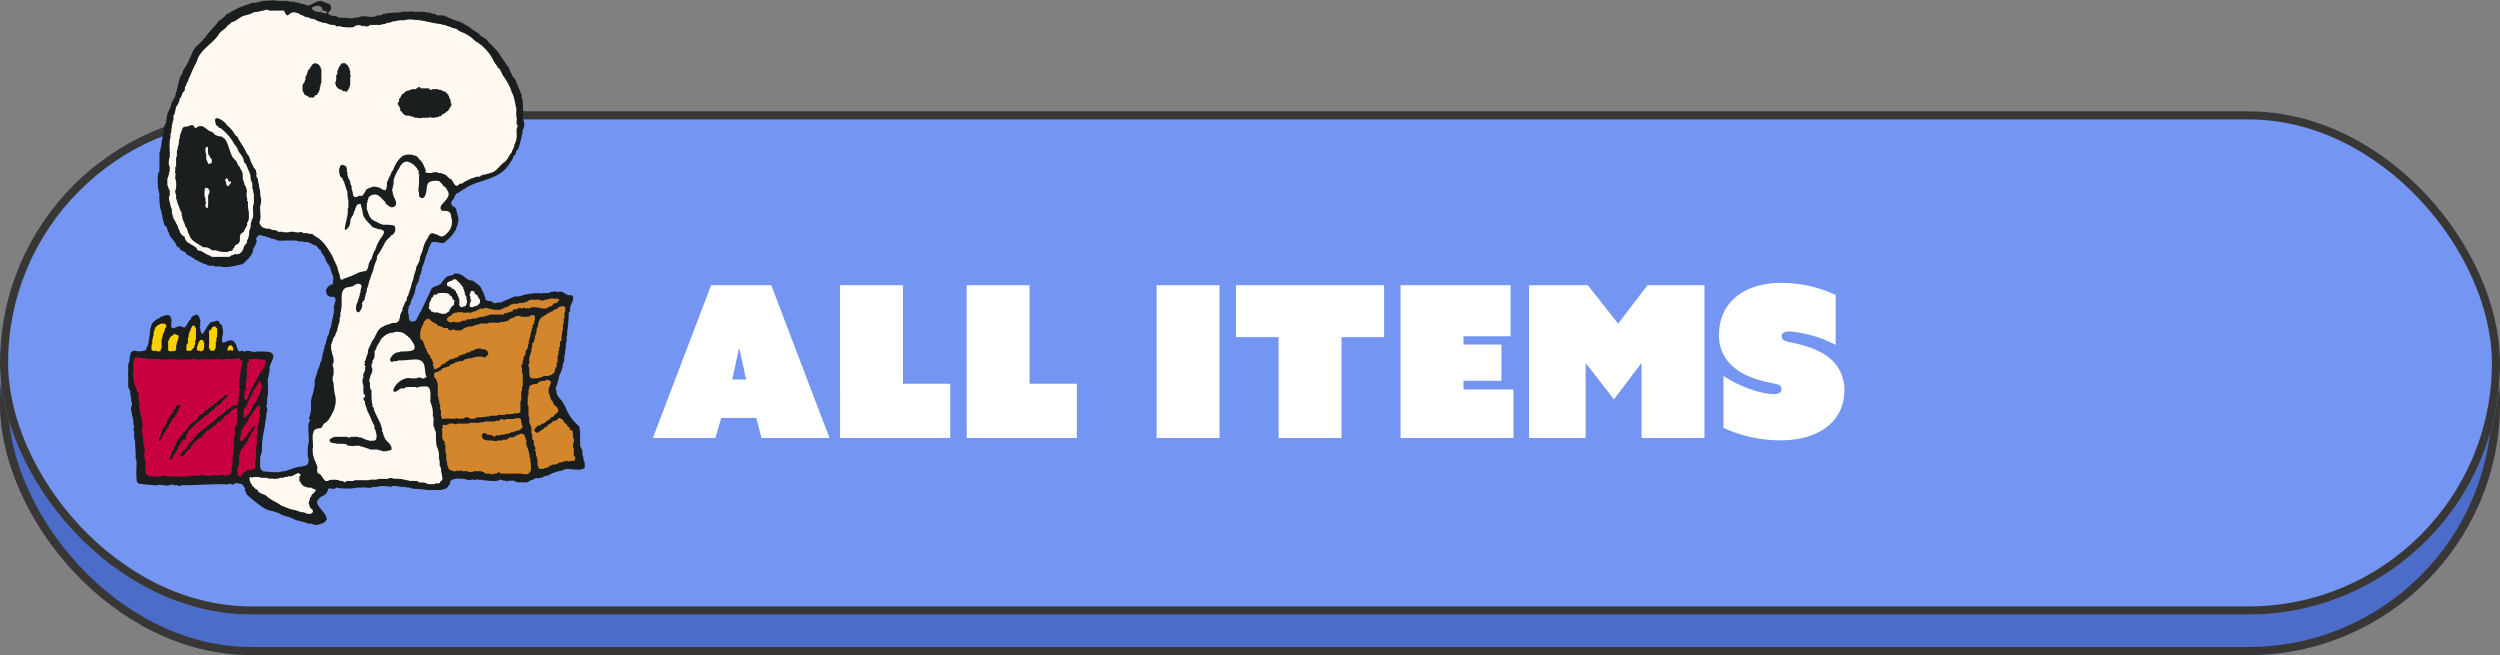 <svg xmlns="http://www.w3.org/2000/svg" xmlns:xlink="http://www.w3.org/1999/xlink" width="616" height="161.422" viewBox="0 0 616 161.422">
  <rect x="0" y="0" width="616" height="161.422" fill="#808080" stroke="none"/>
  <defs>
    <clipPath id="clip-path">
      <rect id="長方形_243" data-name="長方形 243" width="112.649" height="129.338" fill="none"/>
    </clipPath>
  </defs>
  <g id="btn" transform="translate(-248.966 -319.393)">
    <g id="長方形_223" data-name="長方形 223" transform="translate(248.966 356.815)" fill="#4b6cc9" stroke="#383735" stroke-width="2">
      <rect width="616" height="124" rx="62" stroke="none"/>
      <rect x="1" y="1" width="614" height="122" rx="61" fill="none"/>
    </g>
    <g id="長方形_219" data-name="長方形 219" transform="translate(248.966 346.815)" fill="#7496f2" stroke="#383735" stroke-width="2">
      <rect width="616" height="124" rx="62" stroke="none"/>
      <rect x="1" y="1" width="614" height="122" rx="61" fill="none"/>
    </g>
    <path id="パス_4938" data-name="パス 4938" d="M-147.134,0h15.392l1.456-4.94h8.632l1.3,4.94h16.744l-14.352-37.648h-14.82Zm19.552-14.4,1.664-7.644h.1l1.664,7.644ZM-101.01,0h27.144V-13.364H-85.514V-37.648h-15.5Zm31.2,0h27.144V-13.364H-54.314V-37.648h-15.5Zm46.8,0h15.5V-37.648h-15.5ZM7.046,0h15.5V-24.856h10.5V-37.648h-36.5v12.792h10.5ZM37.1,0h27.82V-11.96H52.6v-2.132h9.36v-8.944H52.6v-2.028h11.6V-37.648H37.1ZM68.77,0H82.706V-18.356h.1l6.864,8.84,6.708-8.84h.1V0h15.5V-37.648H97.942l-7.228,9.464-7.488-9.464H68.77Zm47.892-2.5A33.358,33.358,0,0,0,130.754.572c9.88,0,15.7-5.044,15.7-12.272a9.888,9.888,0,0,0-3.8-8.112c-3.692-2.912-8.892-3.536-10.452-4-.624-.208-1.2-.52-1.2-1.3,0-.572.416-1.144,1.924-1.144a29.752,29.752,0,0,1,11.388,3.328V-35.256A32.21,32.21,0,0,0,130.91-38.22c-9.516,0-15.34,5.148-15.34,12.688A9.925,9.925,0,0,0,118.9-17.68c3.848,3.38,9.1,3.952,10.92,4.42.676.156,1.144.468,1.144,1.2,0,.624-.364,1.248-1.924,1.248-2.236,0-7.332-1.2-12.376-4.472Z" transform="translate(556.966 427.314)" fill="#fff"/>
    <g id="グループ_311" data-name="グループ 311" transform="translate(280.428 319.393)">
      <g id="グループ_310" data-name="グループ 310" clip-path="url(#clip-path)">
        <path id="パス_2866" data-name="パス 2866" d="M112.583,113.888h-.065v-.13h-.065c.064-.247-.087-.4-.13-.586h-.065v-.718h-.065c-.257-.548-.019-1.44-.391-1.891v-.13h-.065v-.13c-.184.008-.076-.4-.261-.391V106.2h-.065v-.13h-.065v-.782h-.065v-.2h-.065v-.065a11.627,11.627,0,0,1-3.455-4.955h-.065c-.107-.524-.609-.873-.717-1.369-.328-.2-.61-.672-.913-.912,0-.295-.284-.511-.326-.783h-.065v-.717h-.065c-.379-.531.086-1.087.2-1.565h.065V94.2h.065a1.378,1.378,0,0,0,.13-.782h.065c.15-.3.111-.681.261-.978h.066c-.143-.461.431-.539.326-.977h.065a7,7,0,0,1,.261-.848h.065V89.9h.065v-.13h.065c-.022-.109-.043-.217-.065-.326h.065c.4-.485.239-1.161.261-1.825h.065c.256-.432,0-1.132.261-1.565h.065a5.6,5.6,0,0,1,.13-1.891h.065V82.793h.065v-.131h.065V81.423h.065a36.133,36.133,0,0,0,.326-4.368h.065c-.062-.23.324-.225.262-.456h.065c-.368-1.524,1.107-2.31.586-3.65-.309-.44-.781-.03-1.239-.261v-.065c-.4.071-.468-.476-.912-.326-.3-.9-1.725,0-2.347-.586.031.157-.293.038-.261.2h-.718v.065h-.13c.017.2-.306.164-.326.326-.4-.432-.751.241-1.108-.2-.118.074-.379.047-.392.2a13.385,13.385,0,0,0-5.15.521v.065a4.593,4.593,0,0,1-1.7.131v.064c-.189.043-.34.195-.586.131v.065c-.228.008-.359.251-.587.261V73.6c-.206-.068-.213.162-.391.13V73.8c-.247-.064-.4.088-.586.13v.065c-.763.135-1.173.761-2.151.521v.065a1.529,1.529,0,0,1-.848.13,1.48,1.48,0,0,0-1.368-.521v-.065c-.217.058-.239-.189-.457-.13v-.065c-.441.074-.149-.6-.391-.717.022-.236-.206-.318-.13-.587-.157.032-.037-.292-.2-.261v-.326h-.065c.063-.23-.323-.226-.261-.456H87.29c-.087-.967-1.261-1.741-2.086-2.282v-.065a1.371,1.371,0,0,0-.782-.13v-.065c-.736-.033-1.184-.748-1.825-1.043v-.065a3,3,0,0,0-2.087-.521v.065c-.23-.063-.225.323-.456.261V67.8h-.326v.065H79.6v.065h-.2v.065a.851.851,0,0,0-.912.391h-.131c.01.121-.188.1-.129.261h-.066c-.209.4-.856.723-.912,1.238h-.065c-.624.685-2.387.532-2.542,1.825h-.065c.031.178-.2.185-.13.391h-.065c-.043.189-.195.34-.131.586h-.065c-.535.979-.977,1.966-1.434,3h-.065c-.043.189-.195.34-.13.586h-.065c-.625.911-.939,1.753-1.5,2.739h-.2c-.244.4-1.117.2-1.3-.065v-.131h-.065a2.473,2.473,0,0,1-.13-1.173h-.065a2.778,2.778,0,0,1,0-1.825H69.3c-.155-.478.278-.638.391-.977a2.791,2.791,0,0,1,.392-1.174c.077-.327.4-.576.326-.978h.065c.008-.228.251-.358.261-.586H70.8a1.87,1.87,0,0,1,.13-.978h.065c-.145-.581.25-.856.391-1.3h.065v-.13h.065c-.068-.206.162-.213.13-.391h.065v-.522h.065a1.369,1.369,0,0,0,.13-.782h.065c.009-.228.252-.358.261-.586H72.3a1.374,1.374,0,0,1,.13-.783h.065v-.717c.184.008.076-.4.261-.391v-.13h.065v-.326h.065c.36-.813.444-1.781.847-2.543H73.8c-.063-.247.088-.4.13-.586h.065v-.326h.065v-.13h.065v-.2h.065v-.261c.184.008.077-.4.261-.392V60.5h.064v-.13h.066v-.13h.065c-.048-.165.179-.225.13-.391.953-.773,2.86.654,3.585-.326v-.065a8.453,8.453,0,0,0,2.348-2.673h.065c.042-.188.194-.34.13-.586h.065a6.149,6.149,0,0,0,.456-1.565h.065V53.457h-.065a1.379,1.379,0,0,1-.13-.783h-.065c-.251-.52-.187-1.772-1.043-1.759-.129-.2-.272-.275-.326-.522h-.065c-.351-1.026.794-1.172.717-2.021h.066a7.454,7.454,0,0,1,.391-.652c0-.192.455,0,.456-.2a19.614,19.614,0,0,1,1.891-1.174v-.065c3.641-2.209,8.131-1.813,10.821-6,.274-.542.864-1.06.848-1.76.388-.25.713-.482.652-1.043H95.7v-.13h.065c-.025-.439.7-.52.521-1.043h.065c.043-.188.195-.34.13-.586h.065c.15-.3.112-.68.261-.978h.065v-.521c.157.032.037-.292.2-.261a1.685,1.685,0,0,1,.13-.912h.065v-.913a2.535,2.535,0,0,0,.261-2.412V29.6H97.46v-.261c-.316-.486.139-1.894,0-2.216h-.065a20.3,20.3,0,0,0-.13-2.739H97.2a2.473,2.473,0,0,1-.13-1.173H97c-.009-.228-.252-.358-.261-.586h-.065c.071-.4-.249-.652-.327-.978h-.065v-.326c-.157.031-.037-.293-.2-.261.129-.44-.454-.342-.326-.782.107-.673-1.018-1.269-1.108-2.022h-.065c-.145-.449-.559-.83-.522-1.368-.252-.046-.115-.634-.456-.522-.479-.932-1.229-1.753-1.825-2.738h-.065c-.2-.831-1.3-1.571-1.825-2.347h-.13c.041-.284-.422-.338-.456-.586h-.13c-.043-.186-.258-.324-.391-.457-.093-.439-.76-.773-1.109-.977V9.192h-.13V9.127a2.151,2.151,0,0,1-1.108-.978c-.166.048-.226-.178-.392-.13V7.953A11.13,11.13,0,0,1,84.03,6.52c-.165.047-.225-.179-.391-.13V6.324h-.13V6.258c-.46-.129-.778-.548-1.238-.652V5.541h-.131V5.476h-.13c.032-.158-.292-.038-.261-.2a2.282,2.282,0,0,1-1.173-.391c-.467.156-.618-.293-.978-.326V4.5c-.6-.025-.937-.558-1.565-.522V3.911c-.633-.382-1.864.239-2.282-.521a1.867,1.867,0,0,1-.977-.13V3.195a5.918,5.918,0,0,0-1.239-.13V3c-1.17-.291-2.309.045-3.521-.13.005-.135-.223-.081-.326-.13V2.8h-.13v.065H67.537v.065h-.13V3h-.261v.065c-1.024-.057-1.991.186-3.064.13V3.26a2.875,2.875,0,0,1-1.173.13v.065c-.487.494-1.206.2-1.76.456v.065c-1.56.613-3.164-.493-4.433.391,0-.135-.224-.081-.326-.129V4.3h-.2v.065c-.3-.067-.529.095-.783.131-.275.2-.723-.2-1.108,0V4.434l-.327.065V4.434h-.13V4.368H52.021a1.528,1.528,0,0,0-1.368-.391V3.911c-.685-.051-1.852-.517-.848-1.173A1.145,1.145,0,0,0,48.958.783V.718c-.189-.043-.34-.195-.586-.13V.522c-1.734-1.035-3.214,1.329-4.5.717.008-.184-.4-.077-.391-.261h-.717V.913c-.189-.043-.34-.194-.586-.13V.718C41.838.524,41.345.65,41,.456V.392a4.592,4.592,0,0,1-1.7-.131V.2A17.808,17.808,0,0,1,35.854.065V0h-.065V.065h-.2V.13C35.15,0,34.85.244,34.421.2c-.26-.11-.772.07-1.174,0V.261c-.3.15-.68.112-.977.261V.587h-.718V.652c-.509.2-.862-.155-1.368.261V.978c-.247-.063-.4.087-.587.13a17.117,17.117,0,0,0-4.563,2.086V3.26H24.9c-.1.166-.455.083-.586.261v.13h-.065a5.2,5.2,0,0,1-1.63,1.369c-.14-.036-.055.231-.2.2-1.038,1.362-2.392,2.6-3.325,4.042-.22-.014-.16.379-.391.326-.644,1.027-1.954,1.682-2.412,2.738h-.065c-.332.615-.581,1.407-.913,2.022h-.065c-.042.188-.194.339-.13.586h-.065c-.086.333-.362.628-.456.977h-.065c-.029.387-.55.621-.521,1.043h-.065c-.043.294-.465.388-.327.782h-.065c-.068.5-.5.889-.652,1.369h-.065c.077.3-.162.44-.13.717h-.065c.078.333-.168.533-.13.848-.158-.032-.038.292-.2.261v.717h-.065a1.379,1.379,0,0,0-.13.783H12.06c-.092.259-.169.523-.261.782h-.065c.2.636-.393.8-.392,1.3h-.065a4.455,4.455,0,0,0-.586,1.3h-.065v.521h-.065c-.116.409-.373.774-.521,1.174-.158-.031-.038.293-.2.261.067.3-.095.529-.13.782H9.648c.053.593-.206,1.026-.131,1.63H9.452c-.089.293-.3.575-.391.848-.256.655,0,1.569-.456,2.151H8.54a4.614,4.614,0,0,1-.13,1.7H8.344c.108.9-.366,1.544-.326,2.412H7.953v.2H7.888v.13H7.823v4.628H7.757c-.659,1.07-.2,2.8-.326,4.173H7.5c.194.339.068.833.261,1.173h.066a14.86,14.86,0,0,0,.326,4.172h.065a2.293,2.293,0,0,1,.13.977h.065a1.87,1.87,0,0,1,.13.978H8.6c.15.3.111.68.261.977h.065v.522H9c.074.148.124.48.326.456v.065c.185-.067.177.2.327.2v.326h.065c-.022.236.2.318.13.587.157-.032.037.292.2.261-.068.2.162.213.13.391h.065c.032.956,1.12,1.561,1.5,2.412H11.8a1.938,1.938,0,0,0,.586,1.043h.391v.065h.065v.326h.065a.311.311,0,0,0,.326.326c.408.28,1.088.321,1.239.978a14.3,14.3,0,0,1,2.216,1.3c-.031.157.293.037.261.2.333-.118.4.249.652.261.308.264.829.318,1.174.587v.065H19.3v.064c.508.459,1.179.318,1.891.327-.031.157.293.038.261.2h1.5c1.312.457,3.906-.226,5.346-.586V65c.409-.067.581-.543.977-.718v-.13h.065c-.014-.284.614-.24.521-.652a3.334,3.334,0,0,0,1.109-2.347c.1-.2.4-.392.391-.652h.065c.091-.259.169-.523.261-.782.387-.258-.372-1,.13-1.109-.031-.177.2-.185.13-.391a1.112,1.112,0,0,1,1.3-.13v.065a1.963,1.963,0,0,1,1.109.261h.13v.065h.326c-.032.158.293.038.261.2.206-.067.213.162.391.131v.065c.869-.188,1.218.578,2.086.391v.065c1.364-.129,2.739-.041,4.107-.065v.065a3.713,3.713,0,0,0,1.5.13c-.031.157.293.038.261.2,1.261-.3,1.957.646,2.934.847v.065h.2c.334.383.445.939,1.043,1.043-.063.246.088.4.13.586h.065c-.094.355.487.394.457.718a5.117,5.117,0,0,1,.652,1.5h.065c.224.51.652.873.847,1.434.158-.031.038.293.2.261v.521h.065c.043.189.195.34.131.587h.065c.2.467.573,1.32.326,1.759v.913h-.065v.13c-.855.14-2.011,1.157-1.565,2.086.11.341.167.727.586.782v.066c.206-.068.214.162.391.129v.066h.913c.234.136.56.849.261,1.173-.108.339-.125.722-.261,1.043h-.065v.717h.065v.13h.065c-.045.085-.008.277-.13.261v.913h-.065a1.867,1.867,0,0,0-.13.977h-.065c-.194.34-.068.834-.261,1.174H50.2v.717c-.158-.031-.038.293-.2.261.075.269-.151.351-.13.587H49.8c.025.325-.209.562-.13.912h-.065c-.025.64-.646.964-.521,1.7h-.065c-.171.46-.085.961-.456,1.368H48.5v.718c-.158-.032-.038.293-.2.261.079.35-.155.586-.13.912h-.065a2.487,2.487,0,0,0-.131,1.043h-.065a1.7,1.7,0,0,0-.13.912h-.065a1.583,1.583,0,0,0-.326.978h-.065c-.129.752-.693,1.274-.652,2.151h-.065c.021.235-.206.318-.13.586-.158-.031-.038.293-.2.261v.327c-.158-.032-.038.292-.2.261v1.825h-.066a1.876,1.876,0,0,0-.13.977h-.065c-.15.3-.111.68-.261.977H45.5c.064.248-.087.4-.13.587h-.065v.521h-.065v.13h-.065v2.8h-.065v.261h-.065v.13h-.065c.182.8-.714,1.175,0,1.825-.948,1.186-.135,3.907-.391,5.671h-.065a11.541,11.541,0,0,0,0,3.977h.065a2.351,2.351,0,0,1-.261,1.238c-.137.069-.211.052-.261.2-.206-.068-.214.162-.392.13v.065h-.521c.032.158-.293.038-.261.2a2.9,2.9,0,0,0-1.174.13v.065c-.35-.079-.586.155-.912.131.032.157-.293.037-.261.2h-.326c.031.157-.293.037-.261.2h-.326v.065c-.188.042-.339.194-.586.13v.065c-.387.229-.982.032-1.369.261v.065a16.551,16.551,0,0,1-3.389-.13c-2.276.254-1.53-2.056-1.63-3.716a4.109,4.109,0,0,0,.391-2.477h.065c-.091-2.293.741-4.244.848-6.649h.065a4.446,4.446,0,0,0,.13-1.565c.157.031.037-.293.2-.261a3.623,3.623,0,0,0-.13-1.368c-.2-.026.012-.5.13-.456v-1.7h.065c.328-1.451.036-3.291.13-4.889h.065a1.871,1.871,0,0,0,.13-.978h.065a4.611,4.611,0,0,0,.13-1.7h.065c.072-.884.753-1.536.847-2.412.291-1.864-2.759-1.252-3.977-1.434-.922.419-2.154-.463-3,0,0,.193-.435-.021-.391-.13h-.521v.065h-.131c-.47.267-.755-.377-.847-.717-1.239-4.668-4.305,1.052-3.651-2.869a4.14,4.14,0,0,0,0-2.216h-.065c.233-.681-.674-.825-.717-1.368h-.065v-.13a.113.113,0,0,1-.13-.131h-.13c-.345-.285-.731.319-1.174.131v.064c-1.646-.187-2.7,5.484-3.194,1.566-.135,0-.082-.224-.13-.327H17.8v-.13h.065v-1.3h.065v-.261h-.065c-.19-.729-.562-1.717-1.5-1.108v.065c-.178-.032-.186.2-.391.13v.065c-.421.056-.256.823-.718.912-.432.452-.9,2.191-1.7,1.7h-.13V80.51c-.231-.032-.713-.326-.847,0h-.456v.065c-.217-.058-.239.189-.457.13-.191.4-.57.017-.847,0-.3-.336.187-1.847-.13-2.216.058-.217-.189-.239-.13-.456H10.5c.074-.4-1.252-.481-1.434-.261-.189.042-.34.195-.586.13v.065c-.416.065-.688.515-1.109.586v.065h-.13v.065h-.13v.065h-.13c-.222.2-.5.61-.782.652v.065a4.019,4.019,0,0,0-.391.782H5.737v.521c-.158-.031-.038.293-.2.261a14.571,14.571,0,0,1-.326,2.738H5.15a2.879,2.879,0,0,1-.13,1.174H4.954c.043.465-.5.63-.326,1.173H4.563c-.284.457-2.117.565-2.542.326a1.181,1.181,0,0,0-1.369.718,1.267,1.267,0,0,1-.13.717H.456A3.716,3.716,0,0,1,.2,89.7H.13v2.347c-.135-.005-.081.224-.13.326H.065v.2H.13V95.5H.2c.012.255.379.319.261.652.157-.032.037.293.2.261v1.109H.717a2.931,2.931,0,0,1,.13,1.3H.912a1.831,1.831,0,0,1,0,1.434H.847a3.456,3.456,0,0,0,.13,1.434h.065v.717h.065c.15.3.112.68.261.978h.065c-.048.1.005.33-.13.326.045.085.008.276.13.261a2.889,2.889,0,0,0,.131,1.173H1.63c-.04.072-.025.218-.131.2v.131c-.238.088-.013.794.131.782v.652c-.135,0-.082.224-.131.327h.066v.13H1.63v.912H1.7v.13H1.76v.2h.065c-.029,1.52.211,2.881.13,4.433.157-.031.037.293.2.261.1,1.635-.159,3.388.065,4.89a.867.867,0,0,0,.652.978v.064a2.894,2.894,0,0,1,1.174.131v.064l.586-.13v.066h.13v.064c.874-.01,1.627.211,2.542.131.6-.366,2.414.341,3.195-.066h.13v-.065h.652v.065h.13v.066h.848v.065c.234,0,.377.206.652.13v-.065h.13v-.065h.2v-.065c3.862.048,7.979-.4,11.409-.2h.13c.284-.353.821-.006,1.174.064-.032-.157.292-.037.261-.2.2.068.213-.162.391-.13v-.065a1.518,1.518,0,0,1,.847.131v.064c.356.011.673-.088.848.2-.053.282.443.305.391.587.107.19.388.674.13.847.2.3.513.4.391.848a35.779,35.779,0,0,0,4.5,3.585h.13v.066h.131v.064h.13c.177.3.826.233,1.043.457h.586c-.008.184.4.076.392.261h.326v.065h.2v.065h.2v.065h.2v.065h.2v.065c.225-.022.3.284.521.261.065.22.559.142.652.326h.2v.065h.2v.065h.2c.073.226.644.036.717.261h.13v.066h.261v.064h.13a4.478,4.478,0,0,0,.847.392c-.032.157.292.037.261.2h.261v.065h.2v.065h.457v.065h.13c0,.192.454,0,.456.2h.2v.065h.391c0,.192.455,0,.456.2H44v.065h.2v.065h.261v.065h.782c0,.192.454,0,.456.2h.2v.065h.392v.065h.326v-.065h.326v-.065H47.2v-.065h.2v-.065h.2v-.065h.261v-.065h.2c-.031-.157.293-.037.262-.2.394-.039.454-.526.717-.717v-.457h-.065c-.185-1.081-1.412-1.993-1.891-2.868H47v-.13h-.065v-.2h-.065c.032-.178-.2-.186-.13-.391-.189.013.014-.849.13-.782a2.43,2.43,0,0,1,1.3-1.043V122.1c.251.011.4-.245.586-.326,1.15-1.352-.063-1.6,2.021-1.3.289.036.666-.569.977-.261a14.582,14.582,0,0,0,4.5,0v-.065c.825.1,1.891-.166,2.477,0l.912.065v-.065h.522c-.032-.158.292-.038.261-.2a4.608,4.608,0,0,0,1.694-.13v-.065h1.239v.065h.13c.35-.1,1.189.223,1.63,0v-.065H66.56v.065a5.6,5.6,0,0,0,1.891.13v.065c.387.229.982.032,1.368.261v.065c1.318.172,2.4.162,3.651.326v.065c1.166.058,2.659-.025,3.911,0-.032-.157.293-.037.261-.2h.521v-.065a1.687,1.687,0,0,0,.522-.261c.14.036.055-.232.2-.2.194-.482.74-.7.521-1.434.24-.038.3-.242.521-.261v-.065c1.021-.505,2.163-.251,3.325-.2v.065a3.189,3.189,0,0,0,1.369.13c.24-.226.851.126,1.3,0-.054-.114.474-.235.457-.065h.129v.065h1.109v.065a16.831,16.831,0,0,0,3.195.2v-.065h.521c-.032-.158.293-.038.261-.2a1.685,1.685,0,0,1,.912.13v.065h.718v.065c.248.091.309.172.586,0v-.065h1.5v.065c.55.5,1.322.3,2.086.326v.065h.326v-.065c.985.284,1.222-.57,2.086-.586v-.065h.13v-.065h.13v-.065h.13a.808.808,0,0,1,.978-.13v-.065a2.293,2.293,0,0,1,.977-.13v-.065c.231.063.226-.323.457-.261v-.066h.521v-.065c.189-.042.34-.194.586-.13v-.065c.178.032.186-.2.391-.13v-.065a6.837,6.837,0,0,1,2.021-.717,1.27,1.27,0,0,1,.718-.13c-.032-.158.292-.037.261-.2h.326c-.032-.158.293-.038.261-.2,1.528-.284,4.029.608,4.955-.391l-.066-1.368M49.023,3.325c-.1-.049-.331.005-.326-.13H47.98c.008-.184-.4-.077-.391-.261h-.13c-1.1.194-3.152-.914-1.3-1.434V1.434h1.108V1.5c.178-.032.186.2.391.13.113.364.4.427.326.913.409.045.634.228,1.043.261v.065h.065a1.265,1.265,0,0,1-.065.456" fill="#1b1e1f" fill-rule="evenodd"/>
        <path id="パス_2867" data-name="パス 2867" d="M26.418,6.628c-.352.954-1.913,1.431-2.282,2.477h-.065c-1.272,1.968-4.409,3.616-5.15,6.128h-.065c.075.269-.151.351-.13.587H18.66c.032.177-.2.185-.13.391h-.065c.032.178-.2.185-.13.391h-.065c-.4.9-.851,1.862-1.239,2.8h-.065c-.042.189-.194.34-.13.587H16.77a3.057,3.057,0,0,1-.456.977h-.065c.071.4-.248.652-.326.978h-.065v.717c-.189.374-.575.506-.652.912a2.861,2.861,0,0,1-.586,1.174h-.065v.521c-.157-.031-.037.293-.2.261-.023.633-.587.927-.717,1.5h.065c-.289.592-.166,1.292-.587,1.825h-.065c-.065.462.172,1.233-.2,1.5a2.019,2.019,0,0,1-.13.847h-.065v.848c-.222.179-.094.655-.13.977h-.065a3.626,3.626,0,0,0-.13,1.369h-.065c-.328,1.452-.036,3.29-.13,4.889h-.065c-.154.525-.321,1.747.065,2.216v1.174h-.065a.979.979,0,0,0-.065.717h-.065a5.892,5.892,0,0,0-.326,1.043h-.065v1.7h.065a8.276,8.276,0,0,0,.456,1.173h.065v1.369h-.065c-.331.664.118,1.536.2,2.216h.065a1.879,1.879,0,0,0,.261.912v.13h.065v1.043h.065c.109.339.125.722.261,1.043h.065c-.095.5.476.733.522,1.174h.065c0,.294.284.511.326.782.157-.031.037.293.2.262v.326h.065v.13h.065v.13c.184-.008.076.4.261.391v.326h.065a2.244,2.244,0,0,0,.848,1.043v.065c.217-.079.236.172.391.2v.391h.065a1.9,1.9,0,0,0,1.238,1.239v.065c.54.328,1.483.686,1.7,1.3h.065c.033.531.926.239,1.109.587h.13a7.076,7.076,0,0,0,1.5.847v.065h.326v.065c.243-.043.248.355.521.261v.065h4.3V63.67c.349.024.425-.476.848-.326v-.065c.228-.008.358-.252.586-.261,1.072.386,2.017-.71,2.151-1.825h.065c.146-.4.491-.643.717-1.043v-.522h.065V59.5h.065a4.551,4.551,0,0,0,.392-2.216h.065c.042-.189.194-.34.13-.586h.065c.256-.438,0-1.127.261-1.565h.065v-.521h.065c.758-1.042-.073-2.906.521-4.042V48.09h-.065c-.153-.382-.084-.873-.261-1.239h-.065v-1.3h-.065c-.091-.259-.169-.523-.261-.782H32.09v-.586h-.065c.076-1.021-.55-1.7-.848-2.739h-.065c-.042-.189-.194-.34-.13-.586-.253-.14-.479-.271-.521-.586h-.065c.045-1.294-1.352-2.084-1.565-3.26h-.065v-.13H28.7c-.1-.478-.745-.822-.847-1.3a13.053,13.053,0,0,0-3.195-3.585v-.065l-.391.065v-.065H24.2v-.262c-.35-.159-.811-.422-.717-.912H23.42c-.735-2.5,2.213-.472,2.8.456v.065a7.48,7.48,0,0,1,1.956,2.282,2.385,2.385,0,0,0,.652.587c.51,1.267,1.75,2.61,2.216,4.042h.065c.127.37.622.624.652,1.043h.065v.326h.065c.042.189.194.34.13.587h.065c-.032.177.2.185.13.391h.065c.08.356.414.646.456,1.043h.065c.045.211.294.416.391.587.286.3.193.552.261.847-.1.159.332.268.066.391v.13c-.334.19.379.829.326,1.174h.065a2.292,2.292,0,0,0,.13.977h.065c-.08.494.169.839.13,1.3h.065a5.382,5.382,0,0,1,.13,1.76H34.5a4.132,4.132,0,0,1,0,2.282h-.065c-.1,1.086.134,2.321.065,3.195h-.065c.079.433-.186.751-.2,1.173h.065c-.058.217.189.239.13.456H34.5c-.012.331.52.421.586.718h.391v.065a2.949,2.949,0,0,0,1.3.13v.065h.13v.065h.13c-.008.184.4.076.391.261a1.575,1.575,0,0,1,1.369.326v.065h1.239v.065h.13v.065h1.238c.786-.416,1.858.177,2.8,0-.005-.135.224-.081.326-.13-.008.184.4.076.391.261h.13v.065h1.109v.065a2.25,2.25,0,0,0,1.108.13v.066c.37.126.624.621,1.043.652v.065c1.577.859,2.708,2.681,3.586,4.172h.065c-.032.178.2.186.13.391h.065c.008.228.251.359.261.586h.065c-.023.545.513.889.521,1.434h.065c.078.327.4.576.326.978h.065c.15.3.112.68.262.977H53.8c-.064.247.087.4.13.586h.065c.058.62.082,1.791.912,1.239v-.065a33.707,33.707,0,0,0,3.325-1.3v-.065a6.149,6.149,0,0,1,1.565-.456v-.065a1.4,1.4,0,0,0,.782-.13,3.146,3.146,0,0,0,.586-1.76c.158.032.038-.293.2-.261-.067-.206.162-.213.13-.391h.065c-.1-.3.368-.317.327-.587h.065a1.986,1.986,0,0,1,.261-.912v-.13c.07-.246.27-.366.261-.717h.065c-.063-.231.323-.226.261-.457h.065v-.326h.065c.042-.189.195-.34.13-.586h.065c-.032-.178.2-.186.13-.391h.065c-.031-.178.2-.186.13-.391h.065c-.031-.178.2-.186.13-.392h.065c.445-.986,2.272-2.531.327-2.868H63.9V56.89h-.522v-.065c-.188-.042-.34-.195-.586-.13V56.63c-.189-.043-.34-.195-.586-.13v-.065h-.065c-.864-1.121-2.424-2.081-2.478-3.846H59.6c.047-.659-.373-1.152-.391-1.891-1.24-.146-1.207,1.1-1.63,1.891h-.065c.019.921-.869,1.429-.847,2.347H56.6v.717h-.065c-.042.189-.195.34-.13.587h-.065c-2.436,3.031.152-2.854-.391-4.3.157.032.037-.292.2-.261V49.589H56.08a6.4,6.4,0,0,1-.13-1.956h-.065a17.9,17.9,0,0,1-.652-1.956h-.065v-.326H55.1c.032-.178-.2-.185-.13-.391h-.065v-.13h-.065V44.7h-.065c-.057-.432-.413-.619-.717-.848v-.391h-.065v-.13a4.6,4.6,0,0,1-.13-1.3h.065c.042-.189.194-.34.13-.587.5-.7,1.029-.312,1.629.065-.054.342.2.563.131.913h-.065c-.073.223.138.278.13.456.216.015-.14.317.065.326-.179.508.177.819.261,1.239h.065c.008.228.251.358.261.586H56.6a2.28,2.28,0,0,0,.391,1.369c-.2.791.386,1.258.261,1.956.332.845.718.74,1.434.391v-.065c.463,0,.876.095,1.174-.261.019-.4.493-.592.521-.978h.065v-.2c.259-.28.735-.346.977-.586h.327c-.032-.158.292-.038.261-.2a3.766,3.766,0,0,1,2.347.521v.065c.178-.032.185.2.391.13v.065h.13c.779.482.793-1.338.782-1.956.184.008.077-.4.262-.391v-.13h.065v-.13a5.153,5.153,0,0,1,.391-.783,6.134,6.134,0,0,0,.456-1.173c.441-.212.509-1,.782-1.369a6.089,6.089,0,0,1,1.825-2.347V38.9a3.908,3.908,0,0,1,2.869-.2v.065c.247-.063.4.088.586.13v.065h.2c.4.694,1.252,1.274,1.5,2.021h.065c.124.606.578,1.177.652,1.63-.277.013-.265.08-.2.261.206-.068.213.162.391.13v.065h1.3V43a1.975,1.975,0,0,1,1.5,0v.065h.717c-.031.158.293.038.261.2h.326v.065h.13V43.4c.686.082.943.935,1.565,1.109v.065h.2c.559.709,1.026,2.5,2.021,1.173h.13v-.065a1.263,1.263,0,0,0,.718-.13v-.065c.34-.11.578-.523,1.043-.521V44.9c.464-.122.827-.566,1.369-.521v-.065c.259-.092.523-.169.782-.261v-.066h.913v-.065c.25.018.279-.372.586-.261v-.065h.2v-.065h.13v-.065h.521V43.4a1.4,1.4,0,0,1,.783-.13V43.2c.189-.042.34-.194.586-.13V43c1.412-.218,2.271-2.088,3.521-2.738V40.2c.6-.46.884-1.419,1.434-2.021.157.031.037-.293.2-.262v-.261H96.5c.089-.292.3-.574.391-.847a1.4,1.4,0,0,0,.13-.782h.065a4.865,4.865,0,0,0,.521-2.869,2.855,2.855,0,0,1,.327-1.76c-.769-.33.069-1.748-.457-2.151.179-.232.1-.394,0-.652a6.591,6.591,0,0,0,0-1.825H97.41a17.2,17.2,0,0,0-.717-3.064h-.065c.067-.2-.162-.213-.13-.391h-.065c.021-.235-.206-.317-.13-.586a16.429,16.429,0,0,0-1.891-3.455h-.065c-.086-.333-.362-.628-.457-.977h-.065c.068-.206-.162-.213-.13-.391h-.065c.068-.206-.162-.214-.13-.392-.144-.044-.126-.124-.2-.261-.217.079-.237-.172-.391-.2v-.2h-.065c-.123-.356-.549-.677-.652-1.043-.184.008-.077-.4-.261-.392a11.087,11.087,0,0,0-4.563-4.889,8.63,8.63,0,0,0-3.586-2.282c.008-.184-.4-.076-.391-.261-.37-.115-.526-.63-1.043-.457.031-.157-.293-.037-.261-.2h-.327V7.28c-.545-.3-1.214-.353-1.759-.652V6.563a1.869,1.869,0,0,1-.978-.13V6.368c-2.364-.183-4.473-1.062-6.91-1.043V5.259a6.694,6.694,0,0,0-2.086.13v.065a6.694,6.694,0,0,0-2.086.13v.066h-.718c.032.157-.292.037-.261.2-.269-.075-.351.151-.586.13v.065c-.78-.159-1.11.485-1.891.326.031.157-.293.037-.261.2h-2.8v.065a1.1,1.1,0,0,1-1.3.2c.011-.185-.442.027-.391.13a1.858,1.858,0,0,0-2.282.13V7.15a14.142,14.142,0,0,1-3.129-.13V6.954c-.418-.167-.795.054-1.109-.065-.23.063-.225-.323-.456-.261V6.563a3.627,3.627,0,0,1-1.369-.13,3.459,3.459,0,0,0-1.694-.391V5.977c-.189-.043-.34-.195-.587-.13V5.781c-.189-.043-.34-.195-.586-.13V5.585a3.089,3.089,0,0,0-.978-.456V5.064C47,5.2,46.7,4.888,46.3,4.738V4.673c-.79.162-1.242-.488-1.891-.586-.271.042-.285-.425-.586-.326C41.292,2.5,41.445,5.886,40.3,3.043H37.109c-.073.193-.332-.095-.521,0V2.978a2.129,2.129,0,0,0-.912-.13c.031.158-.293.038-.261.2-.405-.066-.7.2-1.108.13v.065a3.592,3.592,0,0,1-1.369.13v.065a8.329,8.329,0,0,1-2.542.848v.065c-.927.213-1.718,1.159-2.607,1.434v.065c-.624-.117-.716.707-1.369.782" transform="translate(-1.776 -0.435)" fill="#fff9f2" fill-rule="evenodd"/>
        <path id="パス_2868" data-name="パス 2868" d="M54.634,25.712a3.069,3.069,0,0,1-.13.521h-.391l-.065.13-.2.13v.2c-.094.147-.355.182-.587.2-.166-.138-.48.026-.717-.065v-.065h-.13l-.2-.261-.326-.065-.065-.13H51.7v-.065h-.2v-.065l-.2-.13v-.2h-.065v-.13l-.13-.065v-.2h-.065v-.13l-.13-.065v-1.5l.13-.065v-.13h.065v-.2l.261-.2v-.13h.065q.033-.228.065-.457l.131-.065v-.782H51.7V21.6l.13-.065c.021-.108.043-.217.065-.326l.13-.065v-.391l.13-.065v-.131h.065V20.17l.521-.456.065-.326.326-.261c.022-.109.044-.217.065-.326h.065v-.065l.2-.065v-.065h.2c.021-.044.043-.087.065-.131a1.147,1.147,0,0,1,.521-.065c.15.167.35.146.521.261l.586.652v.326h.065l.065.261h.065V23.3h-.065v.13l-.13.065v.586l-.13.065v.13h-.065v.718H55.09v.13l-.13.065v.391h-.065c-.076.089-.118.1-.261.13" transform="translate(-7.827 -2.83)" fill="#1b1e1f" fill-rule="evenodd"/>
        <path id="パス_2869" data-name="パス 2869" d="M63.339,25.447a.607.607,0,0,1-.326-.065v-.065c-.238-.1-.531.053-.718-.065l-.261-.326h-.391l-.065-.13h-.13V24.73h-.2l-.521-.587h-.065q-.033-.227-.065-.456h-.065v-.13h-.065V22.97l.13-.065a5.906,5.906,0,0,0,.065-1.63l.261-.065c.079-.235-.03-.728.065-.978h.065V20.1l.13-.065v-.391l.13-.065v-.13h.065v-.2l.326-.261c.169-.255-.013-.416.391-.521a1.8,1.8,0,0,1,.783-.065v.065c.2.051.253.154.391.261V18.8c.1.062.193-.021.261.065l.2.586.13.065v.13h.065v.326h.065v.13l.13.065V21.34c0,.007.2.161.2.261h-.065c-.021.087-.043.174-.065.261h-.065v2.021h-.065v.13l-.13.065v.392H63.86v.13l-.13.065v.2l-.13.065v.13h-.065a.845.845,0,0,0-.2.391" transform="translate(-9.296 -2.826)" fill="#1b1e1f" fill-rule="evenodd"/>
        <path id="パス_2870" data-name="パス 2870" d="M91.1,31.211a1.49,1.49,0,0,0-.717.456l-.065.13h-.2v.065h-.131c-.021.044-.043.087-.065.13h-.2l-.456.522c-.146.093-.336-.017-.521.065-.022.043-.044.086-.065.13h-.2v.065h-.522l-.065.13h-.977v-.065a.837.837,0,0,0-.456-.065c-.022.043-.044.086-.065.13h-1.76v.065l-.456.065c-.091-.015.027-.064-.065-.065s.025.049-.065.065l-.457-.065v-.065h-.847l-.065-.13-.326-.065-.065-.13h-.522v-.065l-.261-.065v-.065h-.912V32.32h-.13c-.022-.044-.044-.087-.065-.131h-.2v-.065l-.457-.391v-.2h-.065a.681.681,0,0,0-.456-.326c.022-.173.043-.348.065-.521h-.065c-.022-.109-.043-.217-.065-.326l-.13-.065v-.131h-.065v-.2l-.326-.261v-.586l.326-.13v-.717h.065v-.131l.326-.261v-.2h.065v-.13l.13-.065c.022-.108.044-.217.065-.326h.065c.193-.219.042-.022.261-.13v-.065h.131q.227-.262.456-.521h.2v-.065h.13l.065-.13h.391v-.065h.13c.022-.044.044-.087.065-.131h.391c.022-.043.044-.086.065-.13h.131v-.065h.977l.065-.13.391-.13c.022-.043.044-.086.065-.13.14-.123.248-.124.522-.13.043.108.086.217.13.326h2.021v.065h.13l.2.261h.13v.065c.261.087.328-.148.456-.2h1.369v.065h.13c.021.044.043.087.065.13h.586v.065h.13c.022.044.044.087.065.131h.2c.022.043.044.086.065.13h.13v.065h.392l.261.326.521.456c.022.108.043.217.065.326l.13.065v.391l.13.065c.022.109.044.217.065.327l.13.065v.13h.065v.717h.065a.934.934,0,0,1,.13.521c-.07.059-.016-.013-.065.065v.065l-.13.065v.2l-.13.065v.13h-.065v.2l-.13.065a.787.787,0,0,0-.261.521" transform="translate(-12.09 -3.896)" fill="#1b1e1f" fill-rule="evenodd"/>
        <path id="パス_2871" data-name="パス 2871" d="M31.509,55.143l.26.065a9.137,9.137,0,0,0,.131,2.477h.065v2.021H31.9c-.16.187-.008.724-.391.652.022.173.042.347.065.521-.19.641-.661,1.214-.847,1.825-.151,0-.076.113-.262.131v.13c-.867.145-.681,1.275-.717,2.086h-.065c.058.217-.189.239-.129.456a6.688,6.688,0,0,0-1.109.717v.2H28.38c.032.227-.014.322-.261.326-.113.282-.1.637-.521.652v.065h-.521v.065l-.261.064v.066a7.539,7.539,0,0,1-2.217-.13v-.065c-.246.063-.4-.088-.587-.13v-.065H22.9V67.2l-.261-.065v-.065a2.4,2.4,0,0,0-1.891-.521v-.065h-.13c-1.037-.835-3.024-1.448-3.39-3.195h-.065a6.349,6.349,0,0,1-.456-1.369h-.065c.072-.332-.446-.358-.327-.717h-.065c-.094-.675-.56-1.236-.652-1.891h-.065v-.521h-.065c-.022-.087-.043-.174-.065-.262h-.065c.285-.561-.2-.848-.326-1.3h-.065c-.079-.732-.573-1.307-.652-2.02h-.065c.064-.247-.087-.4-.13-.586h-.065V53.512h-.065a2.048,2.048,0,0,1-.13-1.042h.065a5.742,5.742,0,0,0,0-2.739h-.065a3.542,3.542,0,0,1,.13-1.368.441.441,0,0,1-.261-.328c.333-.337-.092-1.075.261-1.433h.065V44.386H14.1c.3-.534-.039-1.423.261-1.957h.066a2.279,2.279,0,0,1,.13-.977h.065a11.005,11.005,0,0,0,.129-1.434h.066v-.2h.065v-.129h.065v-.717h.065c.042-.19.194-.341.13-.587h.065c.091-.259.169-.523.261-.782h.065c.007-.505.225-.643.717-.783v-.064c.744.291,1.776-.853,2.15-.065h.067c.006.265.182.433.52.456v-.065c1.493-1.046,2.062.072,3.26.782v.065c.269-.074.351.152.587.131v.064c.178-.031.184.2.39.131.153.667.884.724,1.369.912v.065c.76-.2,1.014.411,1.565.652-.067.206.162.213.13.392h.065c.674,1.322.939,2.829,1.63,4.107h.065c.273.533.982.809,1.043,1.5h.065c.041.546.714.768.717,1.37h.065c.254.526.577.853.455,1.434h.065V49.8h.067c.091.259.168.524.261.783h.065c-.164.6.424.758.391,1.3h.065v.13h.065v.2h.065c.1.691-.212,1.683.13,2.217-.023.238-.043.478-.065.717" transform="translate(-2.108 -5.597)" fill="#1b1e1f" fill-rule="evenodd"/>
        <path id="パス_2872" data-name="パス 2872" d="M23.625,44.839h-.2a5.387,5.387,0,0,1-.13-1.956c-.17-.09-.111-.115-.391-.13a1.466,1.466,0,0,1-.261.326v1.109h.065v.13l.13.065v1.5h.065q.065.2.13.391H23.1v.13h.065v.13h.065v.326H23.3v.065h.456c.076-.083.436-.223.456-.261v-.848a1.538,1.538,0,0,1-.586-.977" transform="translate(-3.482 -6.572)" fill="#fff9f2" fill-rule="evenodd"/>
        <path id="パス_2873" data-name="パス 2873" d="M73.065,65.385c0,.239-.232.1-.2.326a3.917,3.917,0,0,0-1.5,1.956H71.3a18.944,18.944,0,0,1-1.173,2.086h-.065v.13H70a1.874,1.874,0,0,0-.326,1.369h-.065a8.275,8.275,0,0,0-.456,1.173h-.065c.068.206-.162.214-.13.392-.086,1.216-.758,2.055-.978,3.324h-.065c-.042.189-.194.34-.13.587h-.065a6.119,6.119,0,0,1-.456,1.564H67.2v.718h-.065v.13h-.065v.2H67c-.017.3-.2.569-.13.912h-.065a1.4,1.4,0,0,0-.13.783,2.7,2.7,0,0,0-.652.912h-.066c.045.085.008.277.131.261.074.92-1.092,3.142-1.565,1.239a3.453,3.453,0,0,1,.521-2.021h-.065v-.261h.065a6.036,6.036,0,0,0,.326-1.043h.065V79.6c.158.032.038-.293.2-.261a3.139,3.139,0,0,1,.13-1.043c.571-1.453-1.215-1.348-1.891-.586v.065c-.3-.067-.528.094-.782.13v.065c-2.994-.11-1.775,3.487-2.216,5.476h-.065v.652h-.065v.13h-.065v1.043h-.065a3.592,3.592,0,0,0-.13,1.369h-.065c-.043.188-.195.339-.13.586h-.065c-.15.3-.112.68-.261.977H59.9v.522c-.184-.008-.076.4-.261.391v.13H59.57v.13H59.5V89.7c-.157-.031-.037.293-.2.261v.13c-.139.134-.375.333-.326.587h-.065c-.091.259-.169.523-.261.782h-.065c.063.247-.088.4-.13.586H58.4v1.5h.065a1.4,1.4,0,0,1,.13.782h.065c.15.3.111.681.261.978h.065v.586c.144.139-.085.526,0,.783h-.065a1.527,1.527,0,0,0-.13.847c.157-.032.038.293.2.261v1.891h-.065a2.778,2.778,0,0,0,0,1.825h.065a25,25,0,0,0,.261,2.607v.13a5.143,5.143,0,0,1,.13,2.934h-.065a3.36,3.36,0,0,1-.261,1.173c-.538.962-1.085,2.424-2.021,3v.065c-.482.08-.65.655-.847.977h-.065v.13c-.476.4-1.2.144-1.7.587v.065c-.185-.067-.177.2-.326.2v.391H54.03c-.422,1.056.012,2.635-.13,3.977-.135-.005-.082.224-.131.326h.065v.13H53.9a3.713,3.713,0,0,0,.13,1.5h.065a2.567,2.567,0,0,0,.456,1.3v.13c.192,0,0,.454.2.456v.13c.673.628-.427,2.112.912,2.347.409.468.783,1.176,1.3,1.7.317-.027.778.1.912-.2a6.221,6.221,0,0,1,2.413,0v.065a2.292,2.292,0,0,0,.977.13v.065h.13c.054.194.191.223.456.261.4-.667,1.612-.053,2.282-.456v-.065h3.65v-.065h.13v-.065h1.63c.709-.34,1.844-.1,2.869-.2v-.065a2.249,2.249,0,0,1,1.108-.13c-.031.157.293.037.261.2a9.672,9.672,0,0,1,2.478.13v.065c.361,0,.632.206,1.043.13v.065c.292,0,.52.206.848.13v-.065a7.839,7.839,0,0,0,1.5.065v.065c.231-.063.226.323.456.261v.065a3.551,3.551,0,0,1,2.087.326v.065h1.694v-.065c.338-.305,1.269.147,1.369-.456h.065v-.2c.94-.334.276-1.028.391-1.825h-.065c-.23-.6-.042-1.418-.456-1.956h-.065a4.614,4.614,0,0,0-.13-1.7H84.93a5.322,5.322,0,0,0-.456-3v-.13h-.065v-.2h-.065a28.822,28.822,0,0,1-.13-3.325h-.066c-.02-.419-.392-.624-.326-1.174h-.065c-.426-.7.129-1.929-.261-2.673H83.43a7.865,7.865,0,0,0-.13-2.282h-.065c.063-.247-.088-.4-.13-.586h-.065v-.327c-.158.032-.038-.292-.2-.261-.05-1.642.5-4.17-1.434-3.911a5.485,5.485,0,0,0-1.891.261c-.089.239-.173-.161-.326-.066v-.065H76.911v.065c-.228.009-.359.252-.586.261V103c-.119-.053-.383.014-.392-.13-.737.006-1.862,1.63-2.282.521h.065c.416-1.748,2.738-3.364,4.368-2.934h1.434v-.065a1.314,1.314,0,0,1,1.174,0c.359.351.939-.145,1.238-.261-.719-1.35-.022-3.049-1.368-4.042h-.13v-.065c-.289.072-.379-.178-.652-.13v-.065c-1.668-.093-3.207.3-4.889.2v.065c-.387.228-.983.033-1.369.261v.065c-1.614-.1.427-2.64,1.5-2.347-.032-.157.293-.037.261-.2H76v-.065c3.627.1,3.663-.877,1.63-3.455-.3.038-.323-.489-.652-.391-.619-1-2.566-1.233-3.586-.652L73,89.179v.065a5.027,5.027,0,0,0-2.412,1.7c-.21.733-.867,1.268-1.043,2.021h-.065c.138.4-.282.487-.326.782h-.065a5.6,5.6,0,0,1-.13,1.891h-.065c-.164.34-.438.479-.261.977h-.065a1.683,1.683,0,0,0-.2,1.109h.065v.13c.177.125.06.531.13.782H68.5v.2h-.065v.13c-.078.506-.521.908-.457,1.5h-.065a1.088,1.088,0,0,0,0,1.043h.065c.008.712-.131,1.383.327,1.891h.065a17.2,17.2,0,0,0,.13,3.324c.217.129-.024.664.13.848h.2v.065c.213.052-.018.6.2.652v.13c.589,1.517,1.623,2.965,1.891,4.5.107-.023.091.124.13.2-.522.1.354.658.13,1.108.158-.031.038.293.2.261-.075.269.152.351.13.587h.065c.356,1.1,2.039,1.606,1.63,3.064H73.13v.065h-.521v.065a4.282,4.282,0,0,1-1.63.13v-.065a1.4,1.4,0,0,0-.782-.13v-.065c-.68-.339-1.8.079-2.478-.261V117.8a10.511,10.511,0,0,1-1.5-.456h-.13v-.065h-.327c.032-.158-.292-.038-.261-.2H63.938v.065h-.13c-.311.126-.779-.192-1.238-.065v-.065h-.13c-.4-.729-2.356-.208-3.13-.587-1.643.026-1.711-1.146-.13-1.5v-.065h3.195c.12.315.678.182.912.065v-.065h1.7v.065a2.307,2.307,0,0,0,.977.13v.065c.178-.032.186.2.392.13v.065a6.3,6.3,0,0,0,1.368.456v.065h1.3v-.065c1.032-.141.435-2.491,0-3.064.022-.173.043-.347.065-.521-.606-.947-.983-2.266-1.565-3.324h-.065c-.2-.669-.45-1.385-.652-2.021h-.065v-.718h-.065c-.286-.364-.516-.841.065-1.108a.717.717,0,0,0-.391-.783v-2.086h-.065a3.993,3.993,0,0,1-.13-1.565c.157.032.037-.292.2-.261v-.261h-.065c.071-.273-.051-.7.13-.847a1.9,1.9,0,0,0,.326-1.5c.451-.222-.474-.68-.065-.847v-.13c.246-.056-.146-.344-.065-.457a.784.784,0,0,0,.326-.847c.157.031.038-.293.2-.261.071-.578.468-1.005.326-1.7h.065a3.292,3.292,0,0,1,.456-1.043,13.276,13.276,0,0,1,.652-1.368c-.022-.267.458-.164.326-.522h.065c-.032-.177.2-.185.13-.391h.065c.041-.272.329-.488.326-.782h.065a2.988,2.988,0,0,1,1.825-1.76V87.55c.366-.135.7-.416,1.174-.326v-.065a2.71,2.71,0,0,1,1.7-.326v-.065c.177.031.185-.2.391-.13.128-.162.322-.3.456-.457v-.326h.065a1.867,1.867,0,0,0,.13-.977h.065a3.089,3.089,0,0,1,.456-.978h.065v-.717H76c-.031-.178.2-.186.131-.391h.065v-.13h.065v-.13c.184.008.076-.4.261-.392-.1-.371.284-.49.326-.782.157.031.037-.293.2-.261v-.718c.46-.074.321-.666.521-.977h.065c-.063-.247.088-.4.13-.586h.065c-.063-.247.088-.4.13-.587h.065c-.054-.342.2-.562.131-.912h.065v-.2h.065v-.13h.065v-.326c.157.031.037-.293.2-.261v-.326h.065c.193-.339.067-.833.261-1.173h.065c-.063-.247.088-.4.13-.587h.065c-.063-.247.088-.4.13-.586h.065a1.548,1.548,0,0,1,.326-1.173c.158.031.038-.293.2-.261v-.326h.065a2.2,2.2,0,0,0,.327-1.368H80.3a8.246,8.246,0,0,1,.456-1.174h.065c-.063-.247.087-.4.13-.586h.065v-.522c.157.032.038-.292.2-.261v-.326h.065V67.6a10.8,10.8,0,0,1,1.043-1.891,1.311,1.311,0,0,1,1.108-1.043v.065a6.3,6.3,0,0,1,1.369.456v.065c.206-.068.213.162.391.13.8.477,1.713-.649,2.151-1.109a3.82,3.82,0,0,0,.652-3.52h-.065a1.423,1.423,0,0,0-.326-1.174c-.422-.471-1.245-.392-1.956-.391v-.065c-1.385-1.468,2.468-2.65,1.565-4.693h-.065c.032-.178-.2-.186-.13-.392H86.95c.032-.177-.2-.185-.13-.391a7.33,7.33,0,0,0-.913-.717V52.8h-.065v-.13c-.275-.25-.53-.509-.782-.783h-.13v-.065c-1.143-.08-2.763-.122-2.869,1.239H82c-.072,1.032-.325,4.033-1.891,2.607H80.04a3.765,3.765,0,0,0-.2-1.7h.065a17.732,17.732,0,0,0,.13-3.454c.135,0,.082-.224.131-.327-.595-.015.168-.734-.327-.912a3.893,3.893,0,0,0-1.825-1.891v-.065c-.217.058-.239-.189-.456-.13-1.129-.554-2.145.728-2.412,1.63h-.065a10.3,10.3,0,0,0-1.3,2.8,3.713,3.713,0,0,1-.13,1.5h-.065v.521c-.447.348.164.947,0,1.5h.065c.043.189.195.34.13.586h.065c-.031.178.2.186.13.391h.065c.309.494.582,1.473.066,1.956-.178-.031-.186.2-.392.13-.466.49-1.459-.548-1.891-.782.075-.543-.529-.636-.652-1.043h-.13v-.065c-.209-.016-.265-.364-.456-.522-.358-.109-.522-.511-.978-.521v-.065a2.1,2.1,0,0,0-2.021.717v.326c-.157-.031-.037.293-.2.261v.521c-.157-.032-.037.293-.2.261v1.565c.281.391.351,1.154.652,1.565.262.857,1.325,1.342,2.086,1.629v.065c.178-.031.186.2.392.13v.065a7.093,7.093,0,0,0,.847.261v.065a10.059,10.059,0,0,1,2.607.13v.065c.54-.144.553,1.465.2,1.7-.039.471-.658.557-.912.847" transform="translate(-8.266 -7.235)" fill="#fff9f2" fill-rule="evenodd"/>
        <path id="パス_2874" data-name="パス 2874" d="M28.816,53.745a1.167,1.167,0,0,0,.586,0c.022-.152.044-.3.065-.456h.065v-.065h.2c.1-.076.069-.348.065-.522h-.065v-.065l-.391.131V52.7c-.306-.282-.161-.754-.717-.782a.8.8,0,0,0-.2.652h.065v.13l.13.066v.586l.13.065c.022.108.043.217.065.326" transform="translate(-4.37 -7.981)" fill="#fff9f2" fill-rule="evenodd"/>
        <path id="パス_2875" data-name="パス 2875" d="M23.193,59.646a15.063,15.063,0,0,0,.065-2.216v-.913l.13-.065c.08-.14,0-.278.065-.456h.065a1.192,1.192,0,0,0,.13-.521c-.24-.247-.157-.606-.586-.717-.145-.138-.423-.036-.586,0a8.507,8.507,0,0,0-.065,2.151c.232.193.181.489.2.912v.261l.13.065v.13H22.8c-.022.065-.044.13-.065.2h-.065v.13h-.065v.783c.223.133.2.252.586.261" transform="translate(-3.44 -8.407)" fill="#fff9f2" fill-rule="evenodd"/>
        <path id="パス_2876" data-name="パス 2876" d="M96.173,82.258h-.13c-.043-.065-.088-.129-.13-.2l-.586-.521-.13-.2h-.653a1.013,1.013,0,0,1-.52.392h-.261c-.022.042-.044.085-.065.13h-.2v.064h-.13l-.065.13c-.181.1-.114-.059-.261.13h-.065v.652l.261.2v.064h.392v.066h.13l.064.131h.2l.13.325.456.065v.066l.2.13v.13h.065v.13l.327.13v.39l.261.2V85c.043.022.085.044.13.064v.393l.13.064c.021.109.043.217.065.326l.13.066v.13h.064a5.906,5.906,0,0,1,0,1.368v.327c.044.02.088.042.13.064v.13h.066c.113.18-.061.118.2.2v.066l.586-.066c.021-.043.044-.086.065-.13h.327s0-.036.13-.065c.064-.087.13-.174.2-.261h.065v-.392l.13-.064c.022-.217.043-.434.065-.652h-.065v-.13l-.13-.065v-.781h-.065v-.13l-.131-.066v-.2l-.13-.066V85h-.064V84.41l-.13-.065c-.08-.139,0-.278-.066-.455h-.065c-.021-.088-.043-.174-.065-.261h-.065V83.3c-.065-.045-.131-.088-.2-.131v-.13l-.13-.066c-.021-.085-.043-.173-.065-.26H96.5c-.124-.153-.264-.241-.326-.457" transform="translate(-14.293 -12.505)" fill="#fff9f2" fill-rule="evenodd"/>
        <path id="パス_2877" data-name="パス 2877" d="M99.668,86.744l.391.13-.13.2h-.065c-.085.136,0,.279-.065.457h-.065c-.022.086-.043.173-.065.261H99.6v.782h.065v.065a1.738,1.738,0,0,0,.912,0l.065-.13c.184-.081.375.02.522-.065.021-.044.043-.087.065-.13l.326-.065.326-.391.13-.065c.075-.11,0-.147.13-.261q-.032-.392-.065-.783l-.326-.261v-.2h-.065v-.13l-.13-.064c-.072-.134-.011-.3-.13-.393h-.13c-.022-.042-.044-.086-.065-.13h-.2v-.064l-.2-.131c-.08-.12.019-.317-.065-.456h-.065v-.065h-.2l-.065-.13-.391-.064-.2.26H99.8v.2h-.065v.13l-.13.065v.652c.346.213.113.449.065.782" transform="translate(-15.311 -13.014)" fill="#fff9f2" fill-rule="evenodd"/>
        <path id="パス_2878" data-name="パス 2878" d="M89.684,85.738a2.338,2.338,0,0,0-.717,0l-.13.2h-.065c-.022.108-.044.217-.065.326l-.457.391c-.068.142.08.267.065.327h-.065v.13l-.2.13v.13h-.065l-.13.391h-.065v.912l-.13.065v.327l.391.456.13.065c.1.168-.07.124.13.261v.065h.392l.065.13h.13v.065H90.01v.065l.261.065V90.3H90.6l.065.13H91.77l.065-.13.326-.065c.022-.043.044-.086.065-.13a1.149,1.149,0,0,1,.522-.261.921.921,0,0,1,.261-.717l.13-.065v-.2l.13-.065v-.131l.13-.13h.13l.065-.13c.212-.123.16.115.261-.2.141-.162-.018-.476.065-.717h.065c.022-.087.043-.174.065-.261l-.521-.456c-.022-.109-.043-.217-.065-.327l-.13-.065v-.2c-.076-.121-.35-.147-.456-.261-.164-.175-.03-.3-.327-.391-.35-.322-1.908-.2-2.607-.2-.094.161-.2.182-.261.391" transform="translate(-13.476 -13.116)" fill="#fff9f2" fill-rule="evenodd"/>
        <path id="パス_2879" data-name="パス 2879" d="M100.28,89.757v.2a1.413,1.413,0,0,1-.847.13,1.364,1.364,0,0,1-1.109.326v-.065l-.2-.065v.065H98v.065H97.02v-.065h-.13v-.065H95.456l-.065.13h-.522v.065h-.2c-.021.044-.043.087-.065.13l-.326.065-.326.522c-.153.082-.329-.018-.456.065l-.522.586V92.3l.262.2v.065h.2c.021.044.043.087.065.13h.13v.065c.4.15.957-.2,1.173-.13v.065h.13v.065h1.174V92.69h.13l.065-.13h.2v-.065h.13v-.065h.13v-.065h.913a1.13,1.13,0,0,1,.13-.326h1.043v-.065l.261-.065v-.065h1.109v-.065h.13l.065-.13h.391l.065-.13H101v-.065h.913v-.065h.13l.065-.13h.586l.065-.13h.13v-.065h.391l.066-.13h.13v-.065h3.389l.261-.327h.522v-.065h.2l.065-.13h.391l.065-.13h.13v-.065l.652-.065c.022-.108.044-.217.065-.326.074-.039.1-.113.13-.13h.131v-.065h.717V89.5h.13l.065-.13h.2V89.3l.261-.065V89.17c.275-.062.378.332.718.2.021-.044.043-.087.065-.13h.2V89.17l.456.065.065.13h.326V89.3h.261v.065c.3.072.416-.133.587-.2h.261v-.065h.13V89.04h1.173c.022.043.044.086.065.13h.718v.065h.2l.065.13h1.434q.129-.164.261-.326h.2v-.065h.13l.065-.13c.183-.084.377.028.521-.065l.652-.718h.587V88l.261-.2v-.2h.065c.213-.227.295,0,.326-.456h-.065v-.065l-.521-.065-.065-.13c-.3-.113-.355.24-.652.13-.021-.044-.043-.087-.065-.13h-.912l-.065.13h-.13v.065h-.521v.065h-.13v.065l-.652.065-.065.13h-.652l-.065-.13h-.2v-.065h-2.347v.065h-.261l-.065.13-.326.065-.261.326h-.586l-.065.13h-.13V88H110.71v.065h-.13l-.065.13h-1.3v.065l-.261.065v.065h-.326l-.2.261-.391.131-.2.261-.652.065v.065h-.13l-.065.13h-.2v.065h-.13l-.065.13-.326.065-.065.13h-1.825v-.065h-.13l-.065-.13h-.782l-.065-.13h-.131V89.3h-.521v-.065h-.13V89.17c-.23-.059-.194.1-.261.13-.188.078-.372-.016-.521.065l-.065.13c-.168.049-.237-.192-.457-.13v.065l-.326.065-.065.13h-.13v.065h-.326s0,.04-.13.065" transform="translate(-14.293 -13.354)" fill="#d3862b" fill-rule="evenodd"/>
        <path id="パス_2880" data-name="パス 2880" d="M117.936,98.188h-.2a.833.833,0,0,1-.13.13v.913c-.232.195-.182.487-.2.912v.261l-.13.065v.13h-.065v.391l-.13.065c-.08.14,0,.277-.065.457h-.065v.13h-.066v1.564h-.065v.261l-.13.065c-.135.328.142.613.2.782v1.76h.066v.13h.065v.326s.04,0,.065.13a1.442,1.442,0,0,1,.326.261h1.63v-.065h.13l.065-.13h.586l.065-.13.326-.065.065-.13h.13v-.065h1.3l.065-.13h.13v-.065h.391l.261-.326c.256-.169.416.013.522-.391h.065V104.9h.065c.021-.086.043-.173.065-.261h.065v-.326l.261-.2v-.13h.065c-.022-.3-.044-.608-.065-.913l.261-.2v-1.5h.065v-.13l.13-.066v-.977l.13-.065v-.13h.065V99.3h.065v-.131l.13-.065c.183-.413-.275-1.219.2-1.368.074-.074,0-.026.13-.065.021-.125.065-.13.065-.13V96.363h.065v-.13h.065v-.847h.066v-.2l.13-.066v-1.5h.065v-.13l.13-.065V92.321h.065c.021-.087.042-.173.065-.261h.065v-1.3l.13-.065v-.13h.065V89.388c-.339-.2-.174-.267-.783-.261-.2.261-.283.026-.586.13v.065h-.2l-.456.521h-.391l-.065.13-.327.065-.261.326-.326.065c-.021.044-.044.087-.065.13h-.131v.065h-.195l-.065.13-.326.065-.065.13-.326.065-.261.327-.326.065-.261.326h-.391V91.8h-.065v.2l-.2.13v.13l-.2.13v.2l-.13.065v.13h-.065v.2l-.13.065v.131h-.065v.717h-.065v.13l-.131.065v.391l-.13.065v.13h-.065v.783l-.13.065v.2h-.065v.521l-.261.2c.022.152.043.3.065.456l-.13.065v.587l-.13.065c-.043.2-.087.391-.13.586" transform="translate(-17.934 -13.701)" fill="#d3862b" fill-rule="evenodd"/>
        <path id="パス_2881" data-name="パス 2881" d="M92.043,95.266v-.2a.8.8,0,0,1-.13-.13H91a3.483,3.483,0,0,0-1.564-.586v-.131l-.326-.391h-.327v-.065h-.13l-.2-.261-.326-.065-.261-.326c-.075-.052-.278-.052-.326-.13v-.13c-.074-.074-.026,0-.065-.13l-.522-.065v.065h-.2c-.1.158-.074.04-.2.13l-.261.326h-.065v.13l-.13.065v.2l-.13.065v.2h-.065v.326l-.326.261v.391h-.065v.13l-.13.065V95.4h-.065v.13l-.13.065v1.891c.157.107.04.052.13.2h.065v.13l.521.326c.022.174.043.348.065.522l.13.065c.022.108.043.217.065.326l.13.065V99.7l.326.261v.13H86.7v.392l.13.065c.022.108.044.217.065.326l.131.065c.021.108.043.217.065.326l.521.456c.087.175-.026.38.065.521L88,102.5v.2l.13.065v.13H88.2v.391h.065a.556.556,0,0,1,.13.456h-.065c-.022.13-.043.261-.065.391l.261.2c-.021.174-.043.348-.065.522h.065c.14.2.239.2.587.2.107-.155.041-.045.2-.13v-.065h.2c.021-.044.043-.087.065-.13h.13v-.065h.2v-.065l.456-.392c.062-.1-.025-.2.065-.261h.2c.022-.043.044-.086.065-.13h.13v-.065H91.2l.456-.521c.147-.1.306-.053.456-.2l.326-.391h.586v-.065h.131c.021-.044.043-.087.065-.13h.391c.021-.044.043-.087.065-.131h.13v-.065h.391l.065-.13h.13v-.065h.13v-.065l.13-.065v-.13l.13-.065v-.065H95.3v-.065l.391-.13v-.065c.141-.072.279,0,.456-.065v-.065h.13V101.2h.13v-.065L96.8,101v-.065h.522v-.065h.13q.129-.164.261-.326h.391v-.065h.13l.065-.13h.2c.022-.044.044-.087.065-.131h.13v-.065h.391l.066-.13h.2v-.065l.847.065.065.13h.782v.065h.131c.021.044.043.087.065.131h.2l.065.13.261.065c.006.42.169.509.2.912-.067.036-.11.118-.13.13-.106.061-.191-.021-.261.065-.022.087-.044.174-.065.261l-.13.065c-.2.21-.165.2-.587.2v-.065h-.13l-.065-.13h-1.76v.065h-.13c-.021.044-.043.087-.065.13H98.04l-.065.13h-.13v.066h-.783L97,102.5h-.13v.065h-.521v.065l-.261.065v.065h-.13l-.13.2h-.13l-.065.13h-.913v.065h-.13l-.065.13h-.586l-.13.2h-.13a1.064,1.064,0,0,1-.13.13v.065h-.391l-.065.13a1.192,1.192,0,0,1-.522.065.554.554,0,0,1-.261.456c-.135.116-.357.049-.521.131l-.065.13h-.391v.065H91.2c-.022.043-.044.086-.065.13h-.392l-.261.326h-.065l-.13.2h-.13v.065h-.2l-.261.326-.718.065-.13.2-.261.2v.913c.4.1.225.124.391.391l.131.065v.2h.065v.13l.13.065v.391h.065v.131l.13.065v3.194h.065v.13l.13.065v.783l.13.065v.13h.065v.717h.065c.022.087.043.174.065.261h.065v1.109l.13.065v.13h.065v1.5l.13.065q.066.293.13.586c.2.033.254.082.456,0v-.065h3l.065-.13c.184-.045.146.112.2.13h1.63c.195-.355.542-.342,1.108-.326.259.465.994.34,1.7.326l.13-.261.2.065v-.065h.131v-.065h1.238v-.065h.261v-.065c.115-.023.329.144.522.065.021-.044.043-.087.065-.13h.912v-.065l.261-.065v-.065h1.7l.065-.131h.13v-.065h1.7l.065-.13h.13v-.065h1.5v-.065h.456V116h.13v-.065h1.109l.065-.13h.13v-.065c.1-.052.207.027.261-.065v-2.607c.349-.294.193-1.407.2-2.021v-.456h.065v-.13l.13-.065v-.978l.13-.065v-.13h.065v-3l-.13-.065v-.13h-.065v-1.3h-.065v-.13H110.1c-.008-.084.091-.109.065-.261l-.065-.2h-.065l.065-.2h.2a1.59,1.59,0,0,0,.13-.912c.4-.272.031-.545.2-.913l.13-.065v-.13l.2-.13v-.326h.065c.022-.087.044-.173.065-.261h.065v-.717c.066-.034.117-.123.131-.13.033-.019.213-.046.261-.066a1.139,1.139,0,0,1,.065-.521l.13-.065v-.782l.13-.065v-.13h.065V98h.065c.022-.086.043-.173.065-.261h.065v-.456l.13-.065v-.2h.065v-.652h.065v-.131h.065c.022-.151.043-.3.065-.456l.13-.065v-.586h.065V95l.13-.065v-.718h.065v-.13h.2a1.589,1.589,0,0,0,.13-.912c.3-.188.2-.876.131-1.239-.069-.038-.1-.114-.131-.13h-.13v-.065h-.586c-.336.575-1.639.4-2.542.391v-.065h-.13c-.022-.043-.044-.086-.065-.13h-.848c-.021.044-.043.087-.065.13h-.13v.065h-.391l-.261.327-.521.065c-.022.043-.044.086-.065.13h-.13v.065h-.2l-.456.521h-.586l-.065.13-.326.065h-.718v.065h-.13l-.065.13h-1.434V93.57h-.13v-.065l-.327.065v.065h-.977l-.065.13h-.13v.065H99.931V93.9l-.261.065v.065h-.326v.065h-.13v.065l-.652.065c-.021.044-.043.087-.065.131l-.326.065-.065.13H97v.065l-.261.065v.065H96.41v.065h-.13l-.065.13L95.889,95l-.2.261h-.13v.065l-.391.13v.065h-1.3v-.065l-.261-.065v-.065h-.652l-.065.13h-.13v.065c-.2.06-.519-.217-.717-.261" transform="translate(-13.097 -14.104)" fill="#d3862b" fill-rule="evenodd"/>
        <path id="パス_2882" data-name="パス 2882" d="M9.215,94.211c-.1.157-.043.046-.2.13v.065h-.2l-.065.13-.391.13L8.3,94.8l-.392.326c-.021.109-.043.217-.065.327l-.13.065v.13H7.65v.391l-.13.065v.13H7.454v.912l-.13.065c-.022.262-.043.522-.065.783H7.194v.13H7.128v1.043H7.063v.2l-.13.065v1.238l.261.2v.065H8.3a.5.5,0,0,0,.456.2c.1-.154.278-.189.456-.261a1.242,1.242,0,0,1,.13-.586H9.41V98.057h.065v-.13l.13-.065v-.652h.065v-.13l.13-.065v-.391h.065v-.13l.13-.065c.022-.108.044-.217.065-.326l.13-.065V95.45l.327-.262a1.184,1.184,0,0,0,0-.717l-.2-.065v-.065h-.131l-.065-.13Z" transform="translate(-1.066 -14.483)" fill="#ffd000" fill-rule="evenodd"/>
        <path id="パス_2883" data-name="パス 2883" d="M18.47,94.891a1.915,1.915,0,0,1-.2.652l-.2.13c.021.109.043.217.065.327l-.2.13c-.085.136.005.281-.065.456h-.065v.13l-.13.065v.782h-.065v.13l-.13.065v1.369h-.066v.13l-.261.2v.13H17.1v1.3a.8.8,0,0,1,.13.13h.978l.652-.717.2-.13v-.587l.13-.065v-.13h.065v-.912l.13-.065v-.13h.065V95.543h-.065v-.13l-.13-.065v-.391h-.065c-.074-.074,0-.026-.13-.065-.144-.138-.423-.035-.586,0" transform="translate(-2.629 -14.576)" fill="#ffd000" fill-rule="evenodd"/>
        <path id="パス_2884" data-name="パス 2884" d="M24.822,95.058c-.069.08-.112.071-.2.13v.065c-.19.111-.08-.1-.26.13H24.3v.326l-.131.065v.065h-.13v.065c-.187.116-.048-.052-.2.13h-.066v.2h-.064v.13h-.065c.021.239.044.478.065.717V99.3c-.021.348-.044.7-.065,1.043h.065v.13h.064v.2l.132.065.195.261h.13c.108.1.458.01.717,0,.04-.075.111-.1.131-.13v-.13h.064v-.2l.13-.065v-.13h.065v-1.5l.131-.065c.123-.253-.046-.712.064-.978l.13-.065V95.514a1.344,1.344,0,0,1-.456-.456Z" transform="translate(-3.635 -14.613)" fill="#ffd000" fill-rule="evenodd"/>
        <path id="パス_2885" data-name="パス 2885" d="M13.22,97.292v.065h-.13l-.261.326h-.2l-.326.391-.131.065V98.4h-.065v.13l-.13.065c-.021.108-.043.217-.065.326l-.13.065v2.282a1.707,1.707,0,0,0,.718.326.346.346,0,0,1,.456-.13.158.158,0,0,0,.2.065v-.065h.13V101.4h.2l.2-.261h.065V99.965c.377-.25.047-.439.2-.782l.13-.065v-.13h.065v-.326H14.2l.066-.261h.065a1.879,1.879,0,0,0-.065-.848l-.066-.065h-.391l-.065-.13a1.174,1.174,0,0,0-.521-.065" transform="translate(-1.812 -14.956)" fill="#ffd000" fill-rule="evenodd"/>
        <path id="パス_2886" data-name="パス 2886" d="M21.029,98.986l-.326.392-.13.065v.39c-.044.023-.087.045-.13.065v.132h-.065v.39l-.13.065a2.245,2.245,0,0,0,0,1.109c.146.057.454-.014.652.065.033.013.086.222.326.13l.065-.13h.391v-.065c.195-.169.032-.227.13-.457.044-.022.087-.042.13-.065v-1.5l-.13-.065v-.2h-.065v-.13H21.68l-.13-.2Z" transform="translate(-3.101 -15.217)" fill="#ffd000" fill-rule="evenodd"/>
        <path id="パス_2887" data-name="パス 2887" d="M29.705,100.527c-.121.178-.308.15-.391.261v.13h-.065v.13l-.131.065v.718a.84.84,0,0,0,.326.065c.253-.406.535-.038.913,0a1.176,1.176,0,0,0,.13-.718c-.157-.1-.045-.043-.13-.2h-.065v-.2h-.066c-.064-.087-.129-.173-.195-.261Z" transform="translate(-4.476 -15.454)" fill="#ffd000" fill-rule="evenodd"/>
        <path id="パス_2888" data-name="パス 2888" d="M26.52,116.978a.886.886,0,0,0-.652.13H25.8v.2l-.652.586-.2.261h-.391v.065l-.652.586v.2l-.261.2v.065c-.1.063-.194-.021-.261.065v.13h-.065c-.108.214.091.07-.13.261v.065c-.134.091-.363-.028-.521.065-.093.055,0,.172-.065.262s-.245.074-.326.13l-.13.2h-.065c-.051.072-.054.282-.13.326h-.391l-1.043,1.108c-.175.087-.379-.025-.521.065l-.848.913-.456.391c-.022.108-.043.217-.065.326l-.2.13v.065h-.2v.065h-.13l-.261.327-.326.065-1.109,1.173-.521.456c-.022.174-.044.348-.065.522l-.391.326v.065l-.327.065-.13.2-.521.456c-.2.231-.034.534-.326.718v.065h-.391v.065h-.13v.065c-.091.058-.113.047-.261.065-.112-.194-.228-.224-.261-.522h.065v-.13l.2-.13V127.6c.184-.112.074.093.261-.13h.065v-.2l.261-.261.326-.065.326-.391v-.13h.065v-.13l.456-.392q.066-.293.13-.586h.065l.261-.326h.13v-.065h.2v-.065l.2-.13v-.2l.391-.261v-.2c.042-.232.107-.33.326-.392v-.065H17a1.926,1.926,0,0,1,1.174-1.173c.022-.109.043-.217.065-.326.065-.033.118-.124.13-.131h.2v-.065h.261l.2-.326c.146-.084.333.019.457-.065v-.065h.065c.021-.065.043-.13.065-.2h.065v-.2l.521-.456h.2l.261-.326.326-.065.456-.522c.182-.111.082.1.261-.13h.065v-.2h.13c.177-.211.383-.252.456-.586.264-.047.848-.35.912-.586h.13c.116-.183.308-.184.457-.327l.847-.912.391-.13.2-.261h.13v-.065h.2q.227-.261.456-.521c.261-.172.465-.07.782-.066.157,0,.467.025.521-.065v-.456H27.3v-.261l.2-.13v-.13h.066c.14-.369-.124-.867-.131-1.174h.2a6.271,6.271,0,0,0,.13-2.216c-.041-.04-.134-.122-.13-.2h.065v-.13h.065v-1.891h.065v-.13l.13-.065v-1.5h.065c.021-.086.043-.173.065-.261h.065v-.912l.326-.261c-.022-.174-.043-.348-.065-.522v-.065h.065c.019-.111-.061-.112-.065-.13-.039-.166.057-.236.065-.326h-.065l-.13-.391-.2-.065v-.065h-.13l-.065-.13a.607.607,0,0,0-.522-.2c-.212.3-1,.2-1.5.2h-1.5l-.065.13H22.739v-.065h-.13v-.065h-.521l-.065.13-.718-.065a6.878,6.878,0,0,1-1.629.065l-.065-.13h-.718c-.014.005-.035.108-.13.13H16.872v-.065a.583.583,0,0,0-.326-.065H16.09l-.065.13H12.7v.065l-.391.065v-.065h-.13v-.065h-.2l-.065-.13H11.4l-.066.13H8.267l-.065-.13H5.007V104.4h-.13c-.021-.044-.043-.087-.065-.13H4.03V104.2H3.9v-.065l-.586.13V104.2H3.182c-.021-.044-.043-.087-.065-.13H2.27v.065c-.173.077-.3.124-.456.2l-.065.652-.13.065v4.3l.13.065v.652h.065v.2h.065v.13h.065v.521h.065v.13l.13.065c.022.108.043.217.065.326l.13.065v.391H2.4v.131l.13.065v.391q.164.129.326.261v.13h.065v2.021c.025.108.107.089.13.13v.13h.065v1.7l.13.065v.586h.066v.261h.065v.13h.065v.327h.065c.021.086.043.173.065.261h.065v.912H3.7v.13l.13.065v.783l.13.065v.13H4.03c.037.19-.1.13-.13.2v.13H3.834v2.282l.13.065v.13H4.03v1.7l.13.065v.13h.065v.717h.065c.022.087.043.174.065.261h.065V128H4.356c-.052.088-.2.276-.13.457l.13.065v.13h.065v.586l.13.065v.13h.065v2.542c0,.208-.032.476.065.587v.13h.065l.391.456h.13v.065h.327v.065h.13l.065.13H8.332l.065-.13h.13v-.065H9.571l.065.13h.13v.065l.652-.065c.091.011-.024.042.065.065h4.628l.065-.13h.13v-.065h2.608l.065-.13h.13v-.065c.445-.165.933.17,1.173.2H21.3l.065-.13H21.5v-.065a1.26,1.26,0,0,1,.847.13v.065c.266.081.324-.147.456-.2h1.174v.065h.13l.065.13H24.7l.065-.13h.13v-.065h.326v-.065h.13a1.459,1.459,0,0,0,.392-.326l.13-.065v-1.5c.312-.212.191-.993.2-1.5v-.391h.065c.052-.088.176-.23.13-.391-.041-.141-.3-.222-.2-.521h.065v-.13l.13-.065v-1.369l.13-.065v-.13h.065v-2.673c.027-.224.083-.111.13-.2v-.13h.065v-.717a11.815,11.815,0,0,1,.065-1.825l.456-.2v-4.042c-.2-.122-.184-.241-.521-.261v.065h-.065c-.022.152-.043.3-.065.456" transform="translate(-0.249 -15.998)" fill="#c9003f" fill-rule="evenodd"/>
        <path id="パス_2889" data-name="パス 2889" d="M35.145,104.533c-.022.217-.043.435-.065.652h-.065a.624.624,0,0,0-.13.261h-.13v.131l-.2.13c-.052.175.113.151.13.2v.652a.445.445,0,0,1-.065.261h-.065v2.738h-.065v.2l-.13.065V112.1H34.3v.13l-.327.261v1.956c.206.122.185.241.522.261.035-.069.119-.111.13-.13v-.2l.13-.065v-.13h.065v-.2l.13-.065v-.327h.065v-.2l.13-.065c.022-.217.043-.434.065-.652l.261-.065c.03-.087.035.022.065-.065v-.391l.13-.065c.022-.109.044-.217.065-.326l.13-.065c.022-.109.044-.217.065-.327l.13-.065.065-.326.131-.065c.021-.108.043-.217.065-.326l.326-.261v-.2h.065v-.13l.13-.065c.022-.109.043-.217.065-.326l.326-.262v-.2l.13-.065.065-.326.13-.065v-.13h.065v-.391l.326-.261.065-.326.522-.457v-.2H38.6c.1-.113.056-.1.261-.13v-.13h.065v-.717l.13-.065c.08-.094.329-.438.261-.652h-.065a2.668,2.668,0,0,1-.2-.521c-.317-.028-.707-.064-1.109-.065h-.521l-.065-.13Z" transform="translate(-5.222 -16.069)" fill="#c9003f" fill-rule="evenodd"/>
        <path id="パス_2890" data-name="パス 2890" d="M117.907,125.405c.021.13.065.13.065.13v1.109l.13.065c.022.108.043.217.065.326l.13.065v.2h.065c.1.322-.209.677-.13.847l.261.13v.848h.065v.2l.13.065v.586l.13.065v.13h.065v1.5l.131.065v.13h.065v.391l.2.13c.021.044.043.087.065.131h1.043c.2-.286.309-.073.587-.2l.065-.13h.326v-.065h.2l.261-.326h.2v-.065h.129c.023-.043.044-.087.066-.13h.2v-.065l.2-.065V131.4c.167-.049.236.19.457.13v-.065h.13V131.4l.652-.065v-.2a1.181,1.181,0,0,1,.717-.13c.224-.328.35-.064.718-.2v-.065h.13v-.065l.456-.065v-.065c.252-.06.676.24,1.043.13v-.065h.261v-.065h.129v-.065l.327.065v.065l.456-.2a3.05,3.05,0,0,0,.065-.912l-.327-.13v-1.825h-.065v-.13l-.129-.065v-1.174l.129-.065v-.13h.065a2.966,2.966,0,0,0-.065-1.043l-.129-.065v-1.109h-.066v-.13h-.064a.106.106,0,0,1,.064-.13c-.021-.108-.043-.217-.064-.326a4.167,4.167,0,0,0-.718-.326,2.256,2.256,0,0,0,.065-.456.958.958,0,0,1-.456-.327h-.065v-.13h-.066v-.13l-.129-.065c-.112-.156.069-.116-.2-.2v-.13h-.13v-.065l-.391-.326v-.13h-.065v-.2h-.065l-.392-.457h-.2l-.065-.13h-.13v-.065c-.521-.186-.766.475-1.043.587h-.325v.065l-.262.065v.065h-.325l-.13.326-.261.065c-.064.087-.129.173-.195.261h-.13v.065h-.2l-.652.717-.327.065-.456.522-.326.065-.261.326-.326.065-.065.13a.71.71,0,0,1-.522.2c-.106-.156-.043-.044-.2-.13v-.065h-.2l-.13-.391-.13-.065v-.13h.065a4.358,4.358,0,0,1,.978-1.043h.521l.2-.326c.118-.085.322,0,.456-.065l.065-.13h.13v-.065h.2l.457-.521.325-.065.261-.327h.2l.2-.261h.064c.062-.1-.026-.2.066-.261l.456-.065.327-.391c.282-.282,1.012-.775,1.043-1.239-.331-.223-.058-.31-.2-.586l-.2-.13-.065-.13-.783-.717c-.043-.2-.086-.392-.13-.587l-.456-.391v-.13h-.066v-.326h-.064c-.022-.087-.043-.174-.065-.261h-.065v-.326h-.065v-.13h-.065v-.262h-.065v-.2l-.13-.065v-1.173h.065l.13-.391h.065v-.131h.065v-.326h.065v-.13l.129-.065v-.717l-.39-.13-.065-.13c-.162-.09-.2.022-.326-.13l-.587.2c-.021.043-.043.086-.066.13h-.977l-.065.13-.326.065-.065.13h-.13v.065h-.13l-.2.326h-.13v.065h-.848c-.021.044-.042.087-.064.13h-.326v.065h-.2v.065l-.392.326v.457H116.8v.261l-.13.065v1.3H116.6v.13l-.13.065v2.021a.959.959,0,0,0,.13.521h.065v2.477l.13.065v.2h.065v1.434l.131.065c.021.108.043.217.065.326l.13.065v.391h.065v.13l.13.065v1.5h.065v.13l.13.065v1.3c.135.071.115.1.326.13" transform="translate(-17.905 -16.993)" fill="#d3862b" fill-rule="evenodd"/>
        <path id="パス_2891" data-name="パス 2891" d="M36.544,112.923l-.261.065-.065.2h-.066v.326c-.043.023-.086.044-.129.065v.2h-.065v.13l-.13.067c-.022.107-.044.216-.065.325l-.13.065-.065.327-.131.065v.195H35.37v.13l-.13.065v.2l-.13.066c-.021.108-.043.217-.065.325l-.13.065a1.2,1.2,0,0,0-.065.522l-.261.065c.022.174.043.348.065.522l-.326.26v.2h-.065l-.065.13c-.093.062-.206-.027-.261.066v.39h-.065v.131c-.044.021-.087.043-.13.066v1.693A.672.672,0,0,0,34,119.9v-.065l.326-.064.261-.327.13-.065c.056-.08.048-.268.13-.325s.2.024.261-.065c.022-.109.044-.217.065-.327l.13-.065c.022-.109.044-.217.065-.325l.129-.066v-.2c.045-.021.088-.044.132-.066v-.13H35.7v-.195l.13-.065v-.131h.065v-.2l.13-.065.065-.325.521-.457v-.195h.065v-.131l.13-.065c.022-.109.043-.217.065-.327L37,115.6c.022-.108.044-.217.065-.326l.13-.065.065-.326.13-.064v-.2l.13-.065v-.13h.066v-.2l.13-.065c.021-.174.043-.347.065-.522l.13-.065.065-.717.13-.065v-.521h-.065c.021-.174.043-.348.065-.522h-.065v-.13h-.065v-.39h-.065v-.392l-.065-.065h-.065v.065c-.129.113-.056.151-.13.261l-.327.261c-.022.109-.043.217-.065.326-.043.022-.086.045-.13.065v.2l-.326.26-.065.326-.13.066c-.022.107-.043.217-.065.325" transform="translate(-5.187 -17.028)" fill="#c9003f" fill-rule="evenodd"/>
        <path id="パス_2892" data-name="パス 2892" d="M26.468,115.465l-.261.065a1.308,1.308,0,0,0-.13.326h-.2c-.037.069-.118.107-.13.13-.06.1.025.2-.065.261h-.2l-.2.262h-.065c-.021.086-.043.173-.065.261l-.13.065-.261.326-.261.065-.065.13h-.13l-.13.2h-.2l-.456.521-.2.13v.2l-.261.2v.065l-.456.065c-.043.108-.087.217-.13.326h-.2l-.2.261h-.065c-.056.081-.048.268-.13.326s-.2-.023-.261.065.02.2-.065.261c-.113.085-.332,0-.457.065-.021.044-.043.087-.065.13a1,1,0,0,1-.521.261.658.658,0,0,1-.326.522h-.2l-.652.717-.326.065-.912.978L16.755,124c-.021.109-.043.217-.065.326l-.13.065c-.022.109-.043.217-.065.327l-.13.065v.391H16.3v.13l-.13.065v.586l-.652.065c-.164.274-.431.292-.457.718h.065v.2a.609.609,0,0,0-.456.326v.326l-.326.2c-.085.119,0,.319-.065.456l-.13.065c-.022.109-.043.217-.065.327q-.164.129-.326.261v.2h-.065v.13l-.13.065c-.022.108-.044.217-.065.326l-.327.261v.2l-.13.065c-.021.109-.043.217-.065.326l-.13.065c-.021.109-.043.217-.065.327l-.261.065v-.065c-.275-.074-.211-.261-.2-.587.155-.106.045-.041.13-.2h.065v-.2l.13-.065v-.13h.065v-.521h.065v-.13h.065c.022-.087.044-.174.065-.261h.065v-.13h.065V128.5H13.1v-.13h.065v-.13h.065c.022-.086.044-.173.065-.261l.261-.2c.021-.108.043-.217.065-.326l.13-.065v-.13h.065v-.326h.065c.021-.087.043-.174.065-.261h.065c.059-.157-.019-.328.065-.457l.652-.586v-.2H14.8v-.13l.13-.065v-.2l.2-.065v-.065c.333-.206.377-.119.392-.652a.994.994,0,0,0,.521-.261c.121-.153-.069-.114.2-.2.061-.237.2-.264.261-.521h.2a.649.649,0,0,1,.13-.13v-.391l.456-.392.522-.586.326-.065.2-.261.652-.586.13-.392.13-.065.457-.521h.2v-.065h.13l.065-.13.326-.065.065-.13a1.418,1.418,0,0,0,.521-.717h.326v-.065c.2-.054.219-.125.327-.261h.065c.06-.1-.028-.2.065-.261h.391l.065-.065c.022-.151.043-.3.065-.456.143-.025.124-.063.13-.065h.326l.065-.13.326-.065q.2-.228.392-.456h.13l.456-.326.586-.652.326-.065.13-.2.783-.717H26.4a.482.482,0,0,0,.13.2l-.065.261" transform="translate(-1.892 -17.68)" fill="#1b1e1f" fill-rule="evenodd"/>
        <path id="パス_2893" data-name="パス 2893" d="M12.676,121.187h-.13a.507.507,0,0,1-.13.261H12.35v.13h-.065v.13H12.22v.13l-.13.13v.13l-.261.2v.13l-.13.13v.13h-.066v.13h-.065v.2l-.13.065v.13h-.065v.2q-.162.131-.326.261c-.021.109-.043.217-.065.326l-.13.065v.13h-.065v.327c-.057.092-.163,0-.261.065l-.2.261h-.065v.391l-.13.065c-.022.108-.044.217-.065.326l-.13.065-.065.326-.327.262v.13c-.137.274.063.335-.326.391-.062-.118-.09-.1-.13-.261.166-.174.027-.315.13-.522l.2-.13c.022-.065.044-.13.065-.2h.065v-.717h.065v-.13l.131-.065c.021-.109.043-.217.065-.326l.13-.065v-.587l.521-.456.065-.326.326-.261c.022-.109.043-.217.065-.326l.13-.065c.022-.109.044-.217.065-.327l.13-.065v-.586h.065l.065-.13c.094-.062.2.028.261-.065V120.8H11.7a.619.619,0,0,0,.13-.261h.13c.021-.065.043-.13.065-.2l.2-.13v-.2l.2-.13v-.13l.13-.065v-.13h.065v-.13h.065v-.13l.13-.13v-.13l.456-.391c.022-.109.044-.217.065-.326l.13-.065v-.131h.065c.022-.065.044-.13.065-.2.27-.033.531-.124.718.065h.065v.327a1.708,1.708,0,0,0-.586.847v.326l-.131.065v.2h-.065v.13l-.13.065c-.021.109-.043.217-.065.327l-.326.261v.2l-.13.065v.13h-.065v.065c-.147.125-.115-.069-.2.2" transform="translate(-1.397 -18.12)" fill="#1b1e1f" fill-rule="evenodd"/>
        <path id="パス_2894" data-name="パス 2894" d="M34.576,121.924l-.261.065v.391l-.261.2v.2l-.13.065v.065h-.13v.066h-.13c-.022.043-.044.086-.065.13h-.066c-.021.108-.043.217-.065.326l-.13.065q-.065.2-.13.391l-.261.2v.13h-.065v.913l-.13.065-.065.717-.13.065v.717a1.805,1.805,0,0,0,.782,0l.13-.2h.065l.066-.326.652-.586c.022-.109.043-.217.065-.326l.326-.261c.022-.109.043-.217.065-.327l.521-.456c.022-.108.044-.217.065-.326l.522-.456c.059-.095-.029-.207.065-.261h.326a.441.441,0,0,0,.2.2l-.326.456-.13.065-.065.521-.522.456v.2h-.065v.13l-.13.065v.391c-.056.093-.168,0-.261.065l-.065.13h-.065v.391l-.13.065v.13h-.065v.2l-.326.261v.2h-.065v.13l-.13.065v.2l-.391.261v.13H33.6v.13l-.131.065-.065.326-.456.391c-.021.109-.043.217-.065.327l-.13.065c-.022.151-.043.3-.065.456h-.065v.13h-.065v.326H32.49v.13l-.13.065v.783a12.253,12.253,0,0,1-.065,1.955.848.848,0,0,0-.326.131v1.956c.273.163.291.43.717.456.074-.074,0-.026.13-.065.079-.139.147-.142.2-.326h.13a.564.564,0,0,1,.13-.261h.065v-.2l.262-.261.326-.065.261-.326h.391l.065-.13h.13v-.065c.328-.121.876.135,1.109-.065.089-.076.1-.119.13-.261a.854.854,0,0,0,.326-.13v-1.825c.345-.294.195-2.06.2-2.739v-.652H36.6v-.13l.13-.065v-2.868l.13-.065v-.131h.065v-1.694l.13-.065v-.13h.065v-.718h.065v-.13l.13-.065v-1.043c.028-.225.084-.112.13-.2v-.13h.065q-.032-.325-.065-.652l-.13-.065v-.586l.13-.065v-.13h.065a3.409,3.409,0,0,0-.065-1.174l-.261-.065v.065h-.13l-.521.586-.2.13c-.022.109-.043.217-.065.327l-.326.261c-.022.108-.044.217-.065.326l-.327.261v.2h-.065v.13l-.13.065v.2l-.391.2v.2l-.13.065c-.022.108-.043.217-.065.326l-.13.065a1.16,1.16,0,0,0-.065.521" transform="translate(-4.914 -18.142)" fill="#c9003f" fill-rule="evenodd"/>
        <path id="パス_2895" data-name="パス 2895" d="M105.844,122.309c-.124.021-.13.065-.13.065H104.8l-.065.13h-.13v.065H102v.065h-.13v.065h-.2v.065h-.652l-.065.13H98.347v.065l-.261.065v.065h-2.8v.065h-.13l-.065.13c-.229.1-.548-.186-.848-.2h-.977v.065h-.13v.065l-.391.131-.066.13h-.391c-.021-.044-.043-.087-.065-.13l-.326.065v.065h-.2v.065h-.065c.022.108.043.217.065.326h-.065v.2a.168.168,0,0,1,.065.2l-.2.13v.13h-.065a2.075,2.075,0,0,1,.13.521v1.7h.065c.074.164.128.5.261.586.094.062.206-.028.261.066v.782l.13.065v.13h.065V130.2h.065c.022.087.044.173.065.261h.065v1.63h.065c.022.087.044.173.065.261h.066v.912l.13.065v.262h.065v.261l.13.065v.2h.065c.118.219.19.387.456.456v.065h.326v.065l.261.065v.065h.783c.005,0,.165-.206.261-.2v.065h.13v.065h.13v.065c.163.045.3-.077.391-.13v-.065a.9.9,0,0,1,.456.065l.065.13h1.5v.065h.13l.065.13h.783a.409.409,0,0,0,.261-.065v-.065h.13v-.065h2.021c.021.044.043.087.065.13a1.162,1.162,0,0,0,.521.065c.036.2.063.273.261.326.175.154.747.05,1.043.065.256.014.611.258.977.131v-.065h.13v-.066h.652v-.065h.2l.2-.261h.13c.029-.011.012-.1.13-.065v.065a.361.361,0,0,1,.13.261c1.33.124,2.93.065,4.368.065h1.174v.066h.13v.065h1.238c.022-.044.044-.087.065-.131l.327-.065a1.029,1.029,0,0,1,.261-.521l.13-.065V132.74l-.13-.065v-.912h-.065v-.2l-.13-.065v-.913h-.065v-.13l-.131-.065v-.586h-.065v-.13l-.13-.065v-.392l-.13-.065v-.13h-.065v-.391l-.261-.2q.033-.652.065-1.3l-.13-.065v-.13H112.1v-.391l-.13-.065c-.043-.2-.087-.391-.13-.586a1.678,1.678,0,0,0-1.043-.326c-.1.156-.042.046-.2.13v.065h-.2l-.065.13h-.326v.065h-.2l-.261.326-.326.065-.065.13H108.06v.065l-.13.065v.13h-.065l-.065.13h-.2l-.065.13h-.13v.065H106.5c-.021.044-.043.087-.065.13h-.2v.065h-1.043v.065h-.13v.066h-.978v-.066h-.13v-.065h-1.434V127.2l-.261-.065v-.065h-.521V127c-.19-.146-.029-.078-.13-.261l-.13-.065v-.13h-.065v-.2l-.13-.065v-.261h.065c.021-.109.043-.217.065-.326l.13-.065c.226-.239.19-.2.652-.2a4.23,4.23,0,0,0,.456.391h.718l.065.13h.2v.065h.456v.065c.089.076.1.118.13.261h.326c.185-.481.55-.348,1.174-.326v-.065h.2l.065-.13h.913v-.065l.261-.065v-.065h.717v-.065H108l.065-.13.326-.065c.022-.044.044-.087.065-.131h.587l.065-.13h.13v-.065h.391l.065-.13h.13v-.065h.521v-.065l.391-.13.261-.326.2-.065v-.13l.2-.13v-.2h-.065v-.13l-.13-.065v-.587l-.13-.065v-.13h-.065v-.717s-.045-.012-.065-.13a.886.886,0,0,1-.261-.2H109.56v.065h-.13c-.022.043-.044.086-.065.13h-2.086v.065h-.13l-.065.13h-.522l-.065-.13h-.13v-.065h-.391a.257.257,0,0,1-.13.13Z" transform="translate(-14.056 -18.722)" fill="#d3862b" fill-rule="evenodd"/>
        <path id="パス_2896" data-name="パス 2896" d="M35.57,138.711a1.958,1.958,0,0,0-.065.912l.13.065v.131H35.7v.391l.326.261c.022.108.044.217.065.326l.326.261.587.652.326.066v.065l.2.13v.13h.065v.2h.065l.13.2.326.065.065.13h.13v.065l.261.065v.065l.587.13.065.13.261.065.065.13h.13l.326.391h.13c.022.044.044.087.065.131h.13l.13.2h.13l.066.13.261.065.065.13.2.065v.065h.13l.13.13h.13v.065h.13v.065h.13l.065.13.261.065.065.13h.13v.065h.13l.13.13h.131c.021.044.043.087.065.13h.13c.021.044.043.087.065.13h.13l.13.2h.13v.066h.2v.065h.2v.065h.13v.065h.2v.065h.13v.065l.391.065v.065h.131v.065h.2v.065l.261.065v.065l1.825.391v.065l.391.065v.065h.13v.065l.456.065v.065l.783.065v.065h.261v.065l.261.065v.065a3,3,0,0,0,1.238.13v-.065l.262-.065c.146-.251.251-.22.261-.652H51.02v-.2l-.587-.521v-.13h-.065c-.043-.13-.086-.261-.13-.392h-.065v-.391h-.065v-.13h-.065c.044-.217.087-.434.13-.652h.065v-.13H50.3q.033-.293.065-.586h.065v-.131l.2-.13.2-.586h.065l.065-.13h.13l.652-.717v-.326a.562.562,0,0,1-.13-.131c-.163-.076-.322.014-.456-.065-.022-.043-.044-.086-.065-.13h-.2v-.065h-.13l-.066-.13h-.977l-.065-.13h-.13v-.065H49.13l-.065-.13h-.13v-.065h-.2l-.131-.2-.391-.326c-.021-.109-.043-.217-.065-.326l-.326-.261v-.131H47.76v-1.173c.092-.046.08-.094.13-.13h.13c.071-.063.051-.133.065-.261-.261-.154-.31-.351-.717-.391v.065h-.2c-.022.043-.044.086-.065.13h-.2v.065h-.13c-.022.043-.044.086-.065.13l-.327.065-.065.13-.326.065-.065.13h-.977l-.065.13h-.13v.065h-.718l-.065.13h-.13v.065h-.977l-.065.13h-.2v.065h-.652v.065l-.326.065v-.065a1.177,1.177,0,0,0-.456-.065H40.068v-.065l-.261-.065v-.065h-1.63v-.065l-.261-.065v-.065H36.352l-.065.13a.514.514,0,0,1-.391-.065v-.065Z" transform="translate(-5.452 -21.173)" fill="#fff9f2" fill-rule="evenodd"/>
      </g>
    </g>
  </g>
</svg>
